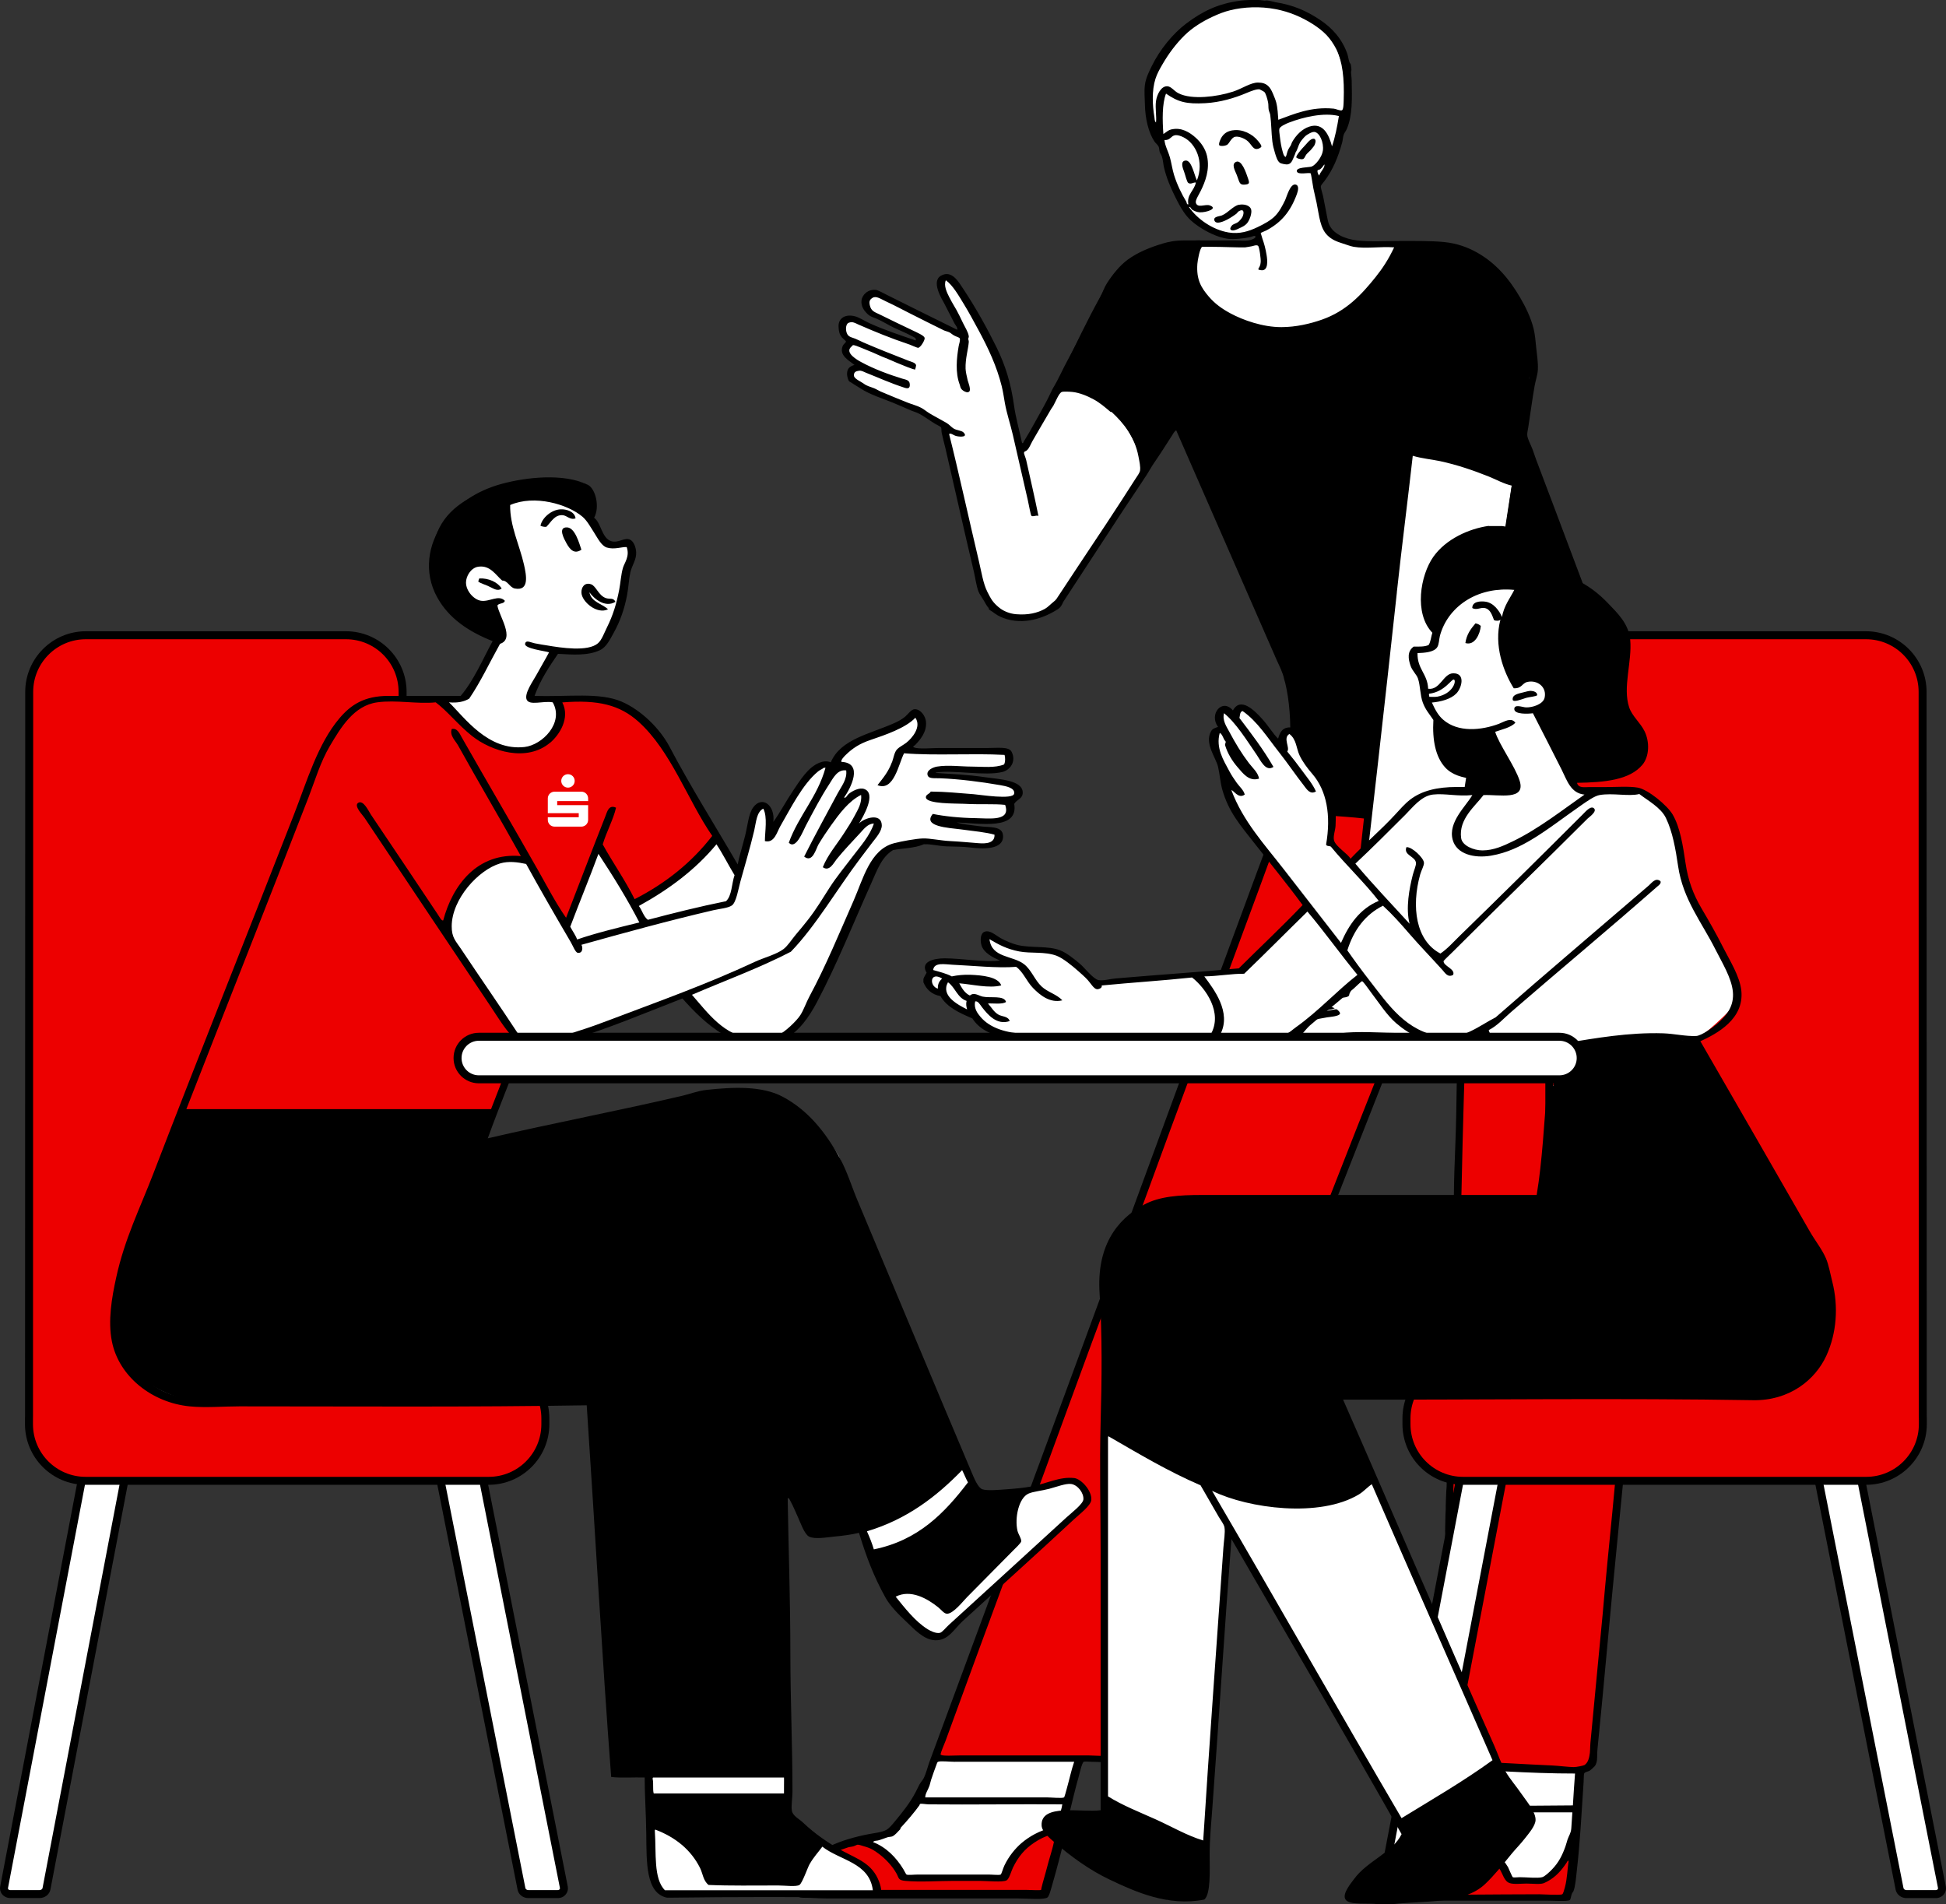 <?xml version="1.0" encoding="UTF-8"?><svg xmlns="http://www.w3.org/2000/svg" id="Ebene_1" data-name="Ebene 1" viewBox="0 0 553 541.14"><rect x="0" y="0" width="553" height="541.14" fill="#333333" stroke="none"/><defs><style> .cls-1 { fill: #fff; } .cls-2 { fill: #ed0000; } </style></defs><polygon class="cls-1" points="362.54 .87 369.44 3.17 378.64 10.07 380.94 16.97 383.24 21.57 374.04 19.27 355.65 3.17 362.54 .87"/><g><path class="cls-1" d="M2.92,538.23c-.58,0-1.1-.23-1.43-.63-.3-.36-.42-.82-.33-1.28l27.5-144.1c.17-.85,1.02-1.49,1.97-1.49h8.31c.57,0,1.1.23,1.43.63.3.36.42.83.33,1.28l-27.5,144.1c-.16.85-1.01,1.48-1.97,1.48H2.92Z"/><path d="M38.94,389.6h-8.31c-1.52,0-2.82,1.02-3.09,2.41L.05,536.1c-.15.8.06,1.6.58,2.22.55.66,1.39,1.04,2.3,1.04h8.31c1.53,0,2.83-1.02,3.09-2.42l27.5-144.08c.15-.8-.06-1.61-.57-2.22-.55-.66-1.39-1.04-2.3-1.04M38.94,391.87c.42,0,.71.25.65.57l-27.5,144.09c-.06.32-.44.57-.86.57H2.92c-.42,0-.71-.25-.65-.57l27.5-144.09c.06-.32.45-.57.86-.57h8.31Z"/><path class="cls-1" d="M150.17,538.23c-.97,0-1.82-.64-1.97-1.49l-28.1-141.82c-.09-.47.03-.94.33-1.29.33-.4.85-.63,1.43-.63h8.31c.98,0,1.83.64,1.98,1.51l28.1,141.8c.09.46-.03.93-.32,1.29-.33.4-.86.63-1.44.63h-8.31Z"/><path d="M130.16,391.87h-8.31c-.91,0-1.75.38-2.3,1.04-.51.61-.72,1.42-.58,2.21l28.11,141.86c.25,1.38,1.55,2.4,3.08,2.4h8.31c.92,0,1.76-.38,2.31-1.05.51-.62.72-1.42.57-2.22l-28.11-141.84c-.24-1.37-1.54-2.39-3.08-2.39M130.16,394.13c.42,0,.81.25.86.57l28.1,141.83c.06.32-.23.57-.65.57h-8.31c-.42,0-.8-.25-.86-.57l-28.11-141.83c-.06-.32.23-.57.65-.57h8.31Z"/><path class="cls-2" d="M24.33,420.8c-8.87,0-16.09-7.22-16.09-16.09v-1.65c0-.24,0-.49.02-.72l.05-205.73c0-8.87,7.22-16.1,16.1-16.1h73.91c8.88,0,16.09,7.22,16.09,16.1l-.04,190.35h24.52c8.87,0,16.09,7.22,16.09,16.1v1.65c0,8.88-7.22,16.09-16.09,16.09H24.33Z"/><path d="M98.31,179.38H24.4c-9.5,0-17.23,7.73-17.23,17.22l-.05,205.78c0,.15-.02.41-.02.67v1.65c0,9.5,7.73,17.23,17.23,17.23h114.55c9.5,0,17.23-7.73,17.23-17.23v-1.65c0-9.5-7.73-17.23-17.23-17.23h-23.38l.04-189.22c0-9.5-7.73-17.22-17.23-17.22M98.31,181.65c8.26,0,14.96,6.69,14.96,14.96l-.04,191.48h25.65c8.27,0,14.96,6.7,14.96,14.97v1.65c0,8.27-6.7,14.96-14.96,14.96H24.33c-8.26,0-14.96-6.69-14.96-14.96v-1.65c0-.23,0-.45.01-.67l.05-205.78c0-8.26,6.7-14.96,14.96-14.96h73.91Z"/><path class="cls-1" d="M382.31,20.55s.96,4.18,0,9.53c-.96,5.35-1.47,12.6-4.84,17.53-1.09,1.59-3.47,4.08-3.47,4.08,0,0,.98,12.69,3.93,14.66,2.95,1.98,6.41,2.44,14.96,2.72,8.55.29,26.42-2.02,34.31,10.43,7.89,12.45,8.92,25.39,8.92,25.39l-3.32,19.64s24.4,64.67,29.92,79.49c5.52,14.82,12.95,40.42,11.64,60-1.31,19.57-21.31,235.75-21.31,235.75l-2.27,3.02h-2.27s-1.5,25.64-1.96,29.77c-.47,4.13.6,5.49-2.11,6.35-2.72.86-51.23.3-51.23.3,0,0-4.24-4.46,1.21-9.53,5.45-5.07,13.75-10.28,13.75-10.28l8.01-259.93-3.63-3.47-5.29,30.37s-.07,5.39-2.87,6.96c-2.8,1.57-8.61,2.11-8.61,2.11l-78.58,201.6s-.53,2.02-2.42,2.26c-1.89.25-8.77.3-8.77.3l-9.37,37.78s-67.3,1.76-68.46,1.52c-1.17-.25-5.33-7.6,4.08-11.49,9.42-3.89,19.49-5.79,21.31-7.25,1.82-1.47,5.7-6.59,6.8-8.16,1.1-1.57,5.89-14.21,5.89-14.21l98.84-268.55s5.5-26.78-.3-39.15c-5.81-12.36-30.68-69.82-30.68-69.82l-33.7,50.48s-5.32,5.62-10.43,4.99c-5.1-.63-9.43-1.47-12.27-14.38-2.85-12.93-10.1-40.48-10.1-40.48,0,0-5.32-3.67-9.37-5.59s-12.78-5.17-14.51-6.35c-1.73-1.18-3.31-3.41-1.81-3.93,1.49-.52,2.72-.75,2.72-.75,0,0-5.49-3.6-4.68-5.9.81-2.29,1.96-1.06,1.96-1.06,0,0-4.44-3.55-2.72-5.74,1.72-2.19,2.32-1.54,5.14-.15,2.82,1.39,16.02,6.35,16.02,6.35l.91-2.57-13.9-6.2s-3.18-3.78-.76-5.29c2.42-1.51,3.76.26,8.31,2.42,4.55,2.16,19.19,9.67,19.19,9.67,0,0-1.53-4.22-3.17-6.8-1.65-2.58-5.14-8.32-3.78-9.97,1.35-1.65,2.29-.8,4.08,1.81,1.79,2.62,10.44,16.49,13.6,25.85,3.16,9.35,5.44,21.76,5.44,21.76l22.97-44.59s8.23-13.02,19.1-14.04c10.87-1.03,25.18-1.22,25.18-1.22l-.76-2.72s-6.57,1.4-9.82.6c-3.25-.8-8.54-3.37-13.76-14.81-1.55-3.4-1.79-6.54-2.94-9.34-2.72-6.62-5.21-11.91-3.67-18.37,2.19-9.19,12.21-20.01,21.2-21.74,9-1.74,12.47-1.18,12.47-1.18"/><path d="M325.04,133.75l9.06-14.81s16.41,36.99,22.67,51.69c6.26,14.7,9.9,21.31,10.73,29.47,1.27,12.54-3.78,30.53-3.78,30.53l24.33.6,12.39-102.62s8.48.37,15.87,2.87c7.38,2.5,13.45,5.6,13.45,5.6l-14.21,95.96s28.95,3.2,40.65,3.17c11.71-.03,16.63-1.36,16.63-1.36,0,0-21.34-62.57-28.11-79.04-6.77-16.47-12.24-30.68-12.24-30.68,0,0,3.54-23.96,2.36-28.69-.64-2.58-2.95-10.99-12.03-21.03-6.58-7.29-25.54-6.2-25.54-6.2,0,0-11.75,29.82-38.84,24.33-27.08-5.49-17.38-25.24-17.38-25.24,0,0-18.83.06-25.84,11.64-7.01,11.57-15.11,30.08-15.11,30.08,0,0,8.55-2.39,16.32,6.64,7.77,9.04,8.61,17.08,8.61,17.08"/><path d="M350.26,37.05c2.78-.48,5.7,1.06,7.26,3.02.48.61,1.06,1.27.9,1.66-.03.09-.68.68-1.51.61-.95-.09-1.46-1.6-2.57-2.42-.83-.62-2.29-1.24-3.32-1.06-1.06.18-1.69,1.89-2.27,2.26-.64.42-2.07.46-2.27.15-.28-.45.48-2.04.76-2.42.79-1.1,1.68-1.58,3.02-1.82"/><path d="M373.53,39.47c.64.39.14,1.49,0,1.81-.09.21-.86,1.13-1.06,1.36-.27.32-.82.74-1.21,1.21-.47.57-.48,1.21-1.06,1.36-.62.16-1.73-.26-1.81-.46-.21-.46,1.39-2.24,1.67-2.57.18-.22,1.12-1.17,1.51-1.66.09-.12.57-.64,1.06-.92.36-.2.77-.22.9-.13"/><path d="M351.32,45.97c1.54-.59,2.79,3.1,3.32,4.69.48,1.42.48,1.71-1.06,1.81-1.42.1-1.37-.84-2.11-2.72-.51-1.29-1.67-3.19-.15-3.78"/><path d="M352.07,58.2c1.33-.28,3.14.09,3.48,1.36.26.98-.4,2.99-1.21,3.93-.55.63-1.26.96-2.12,1.36-.68.33-2.15,1.06-2.57.3-.13-.23.08-.58.3-.91.49-.7,1.13-.55,1.97-1.21.2-.15.99-.98,1.21-1.51.5-1.24.29-2.29-1.06-1.51-.29.16-.54.59-.75.75-.7.53-1.37.94-1.81,1.21-.31.19-3.77,2.26-4.38.75-.49-1.2,1.42-1.22,2.11-1.51,1.82-.77,3.14-2.66,4.83-3.03"/><path d="M379.27,286.53c-1.16.49-2.57.53-3.93.76-3.48.59-7.22,1.28-9.67,3.17-.12.09-.16.2-.3.3-.59.39-2.18,2.21-1.21,3.48.21-.97.29-2.1.91-2.87.54-.67,1.74-1.22,3.02-1.82,2.77-1.27,5.95-1.82,9.67-2.42.85-.13,1.78-.41,2.12-.3.03.01,1.01.72.91,1.21-.16.76-2.98.95-3.63,1.05-1.5.24-2.96.55-3.93.76-2.39.51-5.89,1.37-6.5,3.17-.4,1.19.34,2.27-1.06,2.26-.12,0-.57-.3-.91-.3-.24,1.63-3.31.63-3.47-1.36-.13-1.52.62-2.35,1.51-3.33,2.09-2.29,5.52-3.42,9.37-4.23,1.64-.35,3.26-.77,4.38-.91.41-.05.39.05.6.3.31.36,1.59.81,2.12,1.05"/><path class="cls-2" d="M473.06,237.52l-57.43-3.52c-.58,3.59-3.26,19.34-3.09,22.01l3.69,2.49-6.13,242.4,38.41,1.9c2.7,0,3.93-1.24,4.54-3.03l22.02-238.16-2-24.1Z"/><path class="cls-2" d="M362.11,294.83c-3.48-.86-3.23-1.29-3.04-2.88.8-6.79,23.08-8.97,23.29-9.53,1.84-4.8,4.91-41.11,6.4-50.82l-24.02-1.42-98.94,268.79,51.06,1.07,79.16-203.41c-10.18,1.04-25.72.22-33.91-1.8"/><path class="cls-2" d="M396.85,294.51l-.83,2.12c5.21-.53,9.05-1.55,9.71-3.15.73-1.77,1.21-3.26,1.58-4.72-1.72,4.92-4.67,7.53-10.47,5.75"/><path class="cls-2" d="M226.54,538.01l70.02.22,5.35-18.3c-7.22.69-13.05,4.35-16.23,13.67l-29.02-.27c-1.9-4.58-6.4-8.23-11.97-10.64-14.29,3.12-19.78,8.37-18.15,15.32"/><path class="cls-2" d="M406.86,521.6c-8.08,3.28-16.97,10.67-14.58,16.23-.26,1.44,19.25,1.58,52.91.77l1.99-14.37c-1.92,3.86-4.43,7.44-8.62,10.25-2.63.22-9.24.66-10.07-.89-1.96-3.69-2.04-3.67-5.14-6.71-3.27-3.95-8.95-4.9-16.49-5.28"/><path d="M445.15,529.36c-1.48,2.23-3.1,4.03-5.44,5.29-.11.06-.5.23-.61.3-1.04.67-3.32.3-5.29.3-1.56,0-3.62.28-4.84-.15-1.55-.54-1.88-2.56-2.87-4.08-.33-.5-.99-1.09-1.51-1.66-2.64-2.88-6.04-4.95-10.27-6.04-3.67-.95-8.57-.92-11.03.76-1.46.99-3.06,2.32-4.23,3.32-2.17,1.86-4.17,4.1-4.99,6.5-.16.48-1.11,3.09-.6,3.93-.03-.05.7.38,1.06.46.49.1,1.1-.01,1.66,0,14.12.29,27.35,0,41.25,0,1.12,0,5.88.33,6.5,0,.27-.14.55-1.2.76-1.97.66-2.41.73-5.4,1.06-7.55-.32-.09-.47.4-.61.6M299.03,521.2c-1.99.59-3.63,1.41-5.13,2.42-2.77,1.85-4.53,3.99-6.05,7.1-.47.96-1.07,3.24-1.82,3.62-1.16.6-5.39.15-7.55.15h-7.71c-3.92,0-9.36.38-13.45,0-2.16-.2-1.81-.76-2.57-2.12-1.22-2.17-3.07-4.09-4.83-5.44-1.49-1.14-2.51-1.77-4.38-2.27-.57-.15-1.34-.47-1.81-.46-.26,0-.72.32-1.21.46-.48.14-1.05.16-1.51.3-5.04,1.56-8.09,3.79-11.03,6.95-.74.8-2.12,1.99-2.27,3.17-.06.55-.1,1.26.3,1.66.37.38.82.27,1.81.3.86.02,1.68,0,2.12,0,20.34,0,39.56,0,59.54,0,1.4,0,4.09.2,4.38,0-.02.01.19-1.08.45-1.96.67-2.28,1.08-3.9,1.66-6.04.64-2.34,1.63-5.06,1.81-7.71.04-.61-.23-.12-.45-.15-.08-.01-.23-.02-.3,0M414.78,515c-1.13,0-4.25-.28-4.68,0-.49.32-.5,2.46-.6,3.33-.12,1.05.07,2.22-.76,2.57,8.76,0,16.38,3.92,19.8,9.67.16.28,1.16,2.77,1.36,2.87.29.15,1.35,0,1.97,0,2.04,0,4.98.35,6.35,0,.75-.19,2.04-1.4,2.87-2.27,1.85-1.92,2.87-3.96,3.77-6.49.22-.62.39-1.33.6-1.97.45-1.28.94-1.71,1.06-3.17.13-1.51.18-3.15.3-4.53h-32.04ZM263.97,512.74c-.83-.01-2.13-.25-2.42-.15-.29.1-.14.23-.3.45-1.28,1.82-3.63,4.57-5.29,6.34-.1.11-.05.34-.15.45-.64.71-1.55,1.68-2.12,1.97-.37.18-1.08.16-1.51.3-1.07.35-1.77.68-2.72.91-.4.1-1.02-.02-1.36.46,3.73,1.44,6.56,4.34,8.61,7.7.4.66.73,1.43.91,1.52.45.21,2.08,0,3.32,0h19.95c1.08,0,3.05.22,3.47,0,.25-.13.63-1.66,1.06-2.57,1.27-2.67,3.14-4.9,4.83-6.35,2.33-1.99,5.17-3.52,8.46-4.39.54-.14,1.66-.29,1.66-.3.16-.14.15-1.06.3-1.66.39-1.54,1.1-3.65,1.21-4.68-12.32-.1-25.49.13-37.93,0M427.62,503.37c-1.94-.1-3.88-.2-5.74-.3-2.05-.11-4.06-.36-5.89-.3-.66.02-1.34.33-1.96.3-.95-.04-2.28-.84-3.02-.91-.34,3.64-.61,7.35-.91,11.03,12.39.04,25.14-.02,36.87-.15.15-3.08.41-6.04.61-9.06-6.39.01-13.32-.26-19.95-.61M271.38,500.65c-1.33,0-4.24-.32-4.83,0-.15.08-.24.29-.3.45-.55,1.49-1.23,3.32-1.66,4.68-.17.54-.28,1.12-.45,1.66-.41,1.21-1.22,2.21-1.21,3.32h34.45c1.29,0,4.49.33,4.99,0,.14-.08.56-1.71.76-2.42.84-3.01,1.3-5.29,2.12-7.7h-33.85ZM443.94,236.51c-7.69-.37-16.1-.89-23.72-1.36-1.25-.07-2.83-.33-3.47-.15-.53.15-.45,1.89-.6,2.87-.68,4.23-1.35,7.8-1.96,11.63-.25,1.54-.91,4.78-.45,5.44.23.33.39.24.6.46.52.51,1.17,1.07,1.66,1.51.66.59,1.16.86,1.36,1.81.19.91.06,2.46,0,3.78-.3,6.35-.54,12.56-.61,18.74-.11,10.32-.44,20.33-.76,30.37-.56,17.74-.7,35.44-1.51,52.89-.24,5.14-.17,10.29-.3,15.26-.28,9.92-.51,20-.91,30.07-.2,5.04-.11,10.13-.3,15.26-.38,10.16-.5,20.11-.91,30.22-.2,5-.08,10.07-.3,15.26-.19,4.53-.45,9.77-.45,15.11,0,2.09-.03,4.71-.15,7.55-.14,3.21-.56,6.34,1.51,7.25.38.17.44-.03,1.06,0,.58.04,1.32-.03,2.27,0,8.87.3,16.46.83,25.09,1.21,1.72.08,4.49.43,6.04.46.82.02,2.85-.4,3.17-.6,1.09-.75,1.29-2.27,1.36-2.57.26-1.11.18-2.48.3-3.78,1.18-12.68,2.33-24.27,3.48-36.57.46-5.01.88-10.07,1.36-14.81,1.95-19.23,3.68-39.43,5.59-58.63,1.93-19.33,3.93-39.23,5.59-58.63,1.46-17.09,3.44-34.35,4.83-51.22.21-2.49.71-5.01.76-7.41.05-2.63,0-5.33,0-8.01,0-8.53-.64-16.32-1.96-23.27-8.75.83-17.91.32-27.65-.15M396.95,168.37c-3.52,32.39-7.08,63.89-10.88,96.4-.32,2.71-.63,5.95-1.05,9.67-.25,2.12-.49,5.12-1.06,6.96-.11.33-.35.62-.45.91-.2.56-.02.54-.3.75-.61.49-1.94.41-3.33.61-4.64.67-9.08,1.95-12.54,3.33-1.89.75-3.9,1.58-5.29,2.72-.65.54-1.64,1.62-1.81,2.27-.15.53.02.94.15,1.66.13.73.61,1.13,0,1.51-.52.32-1.58-.15-1.97-.46-.54-.43-.73-1.27-.75-1.81-.06-1.73,1.01-2.64,1.66-3.33,1.53-1.58,3.78-2.77,6.2-3.78,3.36-1.4,7.52-2.53,11.63-3.32.87-.17,3.9-.36,4.38-.75-.27.22.82-1.93.76-1.66.07-.3-.2-.51-.15-.76.2-1.05.36-2.09.46-3.03,1.61-14.91,3.46-29.09,4.99-43.67-3.32-.38-6.91-.61-11.03-.91-2.4-.17-5.71-.12-8.46-.15-1,0-2.32-.32-2.57-.15.06-.04-.42,1.05-.76,1.96-.29.77-.57,1.61-.75,2.12-.6,1.61-1.11,3.12-1.51,4.23-6.24,17.16-12.39,33.45-18.44,50.17-5.1,14.09-10.3,27.77-15.41,41.85-8.16,22.5-16.49,44.42-24.63,66.79-11.68,32.1-23.66,64.08-35.36,96.25-.18.51-1.23,2.89-1.36,3.63-.06.38-.14.08.15.3.51.4,3.94.15,5.74.15h35.96c1.15,0,5.38.32,6.04,0,.39-.18.85-1.73,1.36-3.02,6.73-17.14,13.39-34.06,20.1-50.77,2.16-5.37,4.12-10.64,6.19-15.86,1.69-4.26,3.35-8.49,4.99-12.69,2.5-6.41,5.05-12.87,7.55-19.19,13.72-34.58,26.62-68.05,40.04-101.7-7.81-.66-16.9.09-24.93.6-.65.05-2.56.53-2.72-.45-.06-.39.69-.85,1.21-1.06,1.69-.67,5.09-.49,6.65-.6,3.67-.27,6.28-.65,8.91-.76,3.16-.13,6.44.04,9.37.15,1.24.05,2.85.02,4.38.15,1.63.13,3.19.28,4.38-.15,1.45-.53,2.48-2.07,3.02-3.62.48-1.4.49-3.03.75-4.68,1.75-10.9,3.63-22.55,5.29-33.1,5.91-37.52,12.33-78.19,17.83-114.09-2.29-.52-4.31-1.69-6.5-2.57-4.39-1.76-9.05-3.35-13.9-4.39-2.48-.52-5.11-.73-7.71-1.51-1.37,12.27-3.09,25.57-4.53,38.83M416.89,232.88c8.7.64,17.81,1.1,26.9,1.52,9.12.42,18.49,1.17,27.35,0-.19-.78-.31-1.47-.45-2.26-.14-.76-.1-1.69-.3-2.42-.15-.53-.55-.99-.76-1.51-.68-1.69-1.05-3.49-1.66-5.14-.83-2.22-2.06-4.36-2.57-6.65-.13-.6-.02-1.22-.15-1.81-.09-.41-.45-.79-.6-1.21-.5-1.41-.91-2.78-1.36-4.08-1.87-5.45-3.7-11.08-5.74-16.32-8.28-21.22-16.2-42.88-24.18-63.92,0-.09-.02-.18-.15-.15-5.59,34.51-10.91,69.27-16.32,103.96M269.87,84.65c.66,1.32,1.43,2.54,1.96,3.48.59,1.04,1.18,2.31,1.81,3.63.6,1.25,1.48,2.56,1.66,3.77.05.34-.15.53-.15.76,0,.25.18.51.15.91-.15,2.06-1,4.67-.91,7.56.03.79.29,2.06.6,3.32.14.53.99,2.63.46,3.17-.46.46-1.24.12-1.82-.3-.78-.57-.72-1.19-.91-1.66-1.29-3.42-.87-7.51-.3-10.88.13-.76.54-1.72.3-2.27-.1-.24-.76-.38-1.51-.76-.58-.3-1.03-.74-1.36-.91-.57-.29-1.2-.38-1.66-.61-2.68-1.29-5.65-2.83-7.56-3.77-3.66-1.81-5.62-2.93-9.06-4.54-1.3-.6-2.59-1.55-3.63-.91-.82.52-.99,1.01-.76,2.11.37,1.68,1.39,1.93,2.72,2.57,3.47,1.68,5.71,2.82,9.36,4.53,1.4.66,3.33,1.52,3.48,2.12.13.51-.43,1.36-.6,1.66-.34.58-.88,1.16-1.21,1.21-.25.04-2.11-.81-2.41-.91-5.41-1.82-9.76-3.6-14.66-5.74-.71-.31-1.59-.94-2.72-.45-.91.39-.92,2.36-.3,3.32.48.76,1.42.87,2.27,1.21.74.3,1.54.75,2.27,1.06,4.55,1.96,8.23,3.38,12.69,5.14.86.34,2.16.58,2.26,1.36.02.13-.25,1.18-.3,1.21-.04.03-1.4-.41-2.26-.76-2.1-.84-3.76-1.51-5.44-2.27-.62-.28-1.2-.46-1.51-.6-2-.92-4.04-1.77-6.04-2.57-.78-.31-2.01-.85-2.42-.75.01,0-.47.47-.45.45-1.98,1.72,1.83,3.82,2.87,4.38,3.65,1.98,7.88,3.53,11.63,4.68.97.3,2.01.35,2.12,1.51.12,1.28-.51,1.39-1.51,1.06-4.15-1.35-7.32-2.83-10.88-4.23-.52-.2-1.32-.69-1.97-.6-.95.12-1.54.38-1.51,1.36.03.96,1.96,1.7,2.72,2.27,1.04.78,1.72.84,3.02,1.36.63.25,1.22.65,1.81.91,2.71,1.16,5.14,2.15,7.71,3.17,1.28.52,2.71.85,3.93,1.51.75.41,1.45,1.02,2.27,1.52,1.62.98,3.31,1.82,4.83,2.72.84.49,1.4,1.24,2.12,1.66.81.47,2.17.51,2.72,1.05,1.33,1.34-.75,1.32-1.96,1.06-.92-.2-1.54-.96-2.12-.6,2.64,10.48,5.75,24.7,8.46,36.11.75,3.15,1.2,6.34,2.42,8.76.37.74.93,1.81,1.36,2.42.61.87,1.51,1.7,2.27,2.26,1.18.88,2.88,1.53,4.53,1.66,3.48.29,6.09-.38,8.16-1.51.83-.46,1.72-1.42,2.42-1.96.88-.7.92-.93,1.51-1.81,1.77-2.66,3.62-5.51,5.29-8.01,5.58-8.36,11.08-16.61,16.47-25.08.55-.86,1.24-1.75,1.36-2.42.19-1.08-.19-2.69-.45-4.08-1.04-5.52-4.22-9.44-7.55-12.54-.11-.11-.34-.05-.46-.15-1.42-1.22-2.94-2.52-4.69-3.48-1.78-.97-4.04-1.91-6.05-2.12-.89-.09-2.58-.16-3.02,0-.84.31-1.73,2.72-2.42,3.93-.18.32-.44.63-.61.91-1.76,3.04-3.65,6.19-5.29,9.07-.57,1-.95,2.17-1.66,2.72-.44.34-.64.18-.76.6-.08.32.44,1.38.61,2.11,1.26,5.64,2.42,10.62,3.48,15.87-.81-.23-1.46.32-1.97,0-.24-.15-.72-3.1-1.06-4.54-1.53-6.58-2.87-12.56-4.23-18.44-.74-3.19-1.75-6.13-2.27-9.06-.29-1.64-.51-3.25-.91-4.84-1.39-5.6-3.82-10.81-6.65-16.02-1.34-2.47-2.67-4.96-4.08-7.25-1.47-2.39-3.11-5.35-5.14-6.8-.65,1.49.25,3.39,1.06,4.98M333.79,70.29c-3.82.84-7.23,2.18-10.28,4.08-1.49.92-2.68,1.99-3.93,3.32-1.28,1.37-2.77,3.23-3.47,4.98-.12.31-.31.61-.45.91-2.05,4.22-4.09,7.84-6.2,12.09-1.58,3.19-3.57,6.88-5.29,10.27-.34.68-1.77,3.02-1.21,3.48.08.07.82-.04,1.36,0,2.84.21,4.75,1.2,6.65,1.96,3.06,1.23,5.96,3.54,8.01,5.59,3.44,3.44,6.34,7.07,7.26,13.3.61-.2.66-.84.91-1.21,1.42-2.12,2.91-4.29,4.38-6.5.31-.46,1.65-2.38,1.66-2.72,0-.26-.61-1.13-.91-1.82-1.65-3.78-2.52-5.88-4.08-9.67-.21-.52-.7-1.36-.76-1.96-.07-.83.08-1.62.9-1.66.93-.06,2,2.59,2.42,3.47.25.52.44,1,.6,1.36,1.14,2.55,2.09,4.55,3.02,6.95.56,1.45,1.25,2.77,1.81,4.08,3.99,9.32,8.3,18.85,12.09,27.65,4.85,11.25,9.7,22.19,14.51,33.09,1.42,3.22,2.62,6.8,4.23,9.67.28.5.55.83.76,1.36,1.88,4.88,2.08,12.23,1.82,19.34-.17,4.56-.58,10.1-1.82,14.2-.26.88-.92,2.11-1.2,2.88-.23.59-.34.56,0,.75.24.14,1.65-.13,2.57-.15,6.75-.16,13.22.76,18.74,1.05,4.43-40.65,9.44-81.21,13.9-121.79.18-1.63.03-3.3.91-3.48.48-.1.89.36,1.05.6.61.88.1,1.88,0,2.72-.8,6.85-1.39,13.99-2.27,19.95,1.78-.85,3.82-.2,5.74.15,3.63.65,7.12,1.55,10.28,2.57,4.48,1.45,8.62,3.27,12.54,4.69,1.32-8.49,2.59-17.24,3.93-25.69.2-1.26.57-2.44.61-3.63.07-2.75-.46-5.55-.76-8.15-.32-2.75-.69-5.19-1.51-7.41-1.61-4.34-4.07-8.09-6.65-11.33-2.64-3.31-6.02-6.07-10.13-7.71-4.47-1.79-9.89-1.56-16.32-1.66-2.24,5.23-5.86,10.09-10.13,14.36-1.31,1.31-2.57,2.62-3.93,3.62-3.41,2.52-7.05,4.27-11.63,5.44-3.62.93-7.21,1.47-10.73,1.21-3.67-.27-6.87-.98-10.12-2.11-5.91-2.06-11.38-5.46-13.9-10.73-1.68-3.53-1.59-8.31-.15-11.94-1.31,0-3.89-.06-4.83.15M375.19,48.08c-.15.12-.72.22-.76.31-.14.4.08,1.07.45,1.51.33-1.13,1.6-2.12,1.51-3.18-.25.18-.62.92-1.21,1.36M332.43,44.61c.47,1.69.7,3.49,1.21,5.13.86,2.77,2.2,5.48,3.47,7.56.14.23.09.91.6.75-.56-2.73,1.72-3.92,2.12-6.19-.75-.07-1.39.59-2.12.15-.45-.27-.86-2.24-1.21-3.17-.42-1.13-1.06-2.83.15-3.17,1.27-.36,1.91,1.39,2.27,2.27.54,1.35.73,2.33,1.21,3.33,2.1-5.26-.28-10.48-3.78-12.24-.81-.41-1.71-.71-2.42-.6-1.19.17-1.38,1.5-3.02,1.36.14,1.66,1.05,3.16,1.51,4.84M366.43,34.78c-1.17.45-2.66,1.16-2.87,1.82-.12.37.07,1.6.15,2.27.18,1.54.41,2.91.75,4.08.18.63.33,1.45.91,1.66.32-.65.34-1.31.7-2.09.14-.31.44-.71.66-1.08.18-.29.29-.76.45-1.06,1.13-1.99,2.81-3.7,4.84-4.38,4.02-1.35,5.66,2.4,6.5,5.59.89-2.63,1.47-5.57,1.96-8.61-4.31-1.11-10.28.36-14.05,1.81M333.03,36.75c2.67-.59,5.02.8,6.8,2.42,1.41,1.28,2.71,3.09,3.17,5.14.86,3.86-.51,7.36-1.81,9.97-.59,1.18-1.55,2.63-1.36,3.33.44,1.64,2.67.32,3.92.75,2.56.89-.97,2.07-2.87,1.97-.86-.05-1.74-.5-2.11-.76-.34-.24-.39-.84-.91-.76,2.31,3.4,6.74,6.52,11.33,7.26,3.08.49,5.67-.33,8.16-1.52,1.82-.86,3.77-1.92,4.99-3.17,1.22-1.25,2.11-2.95,2.87-4.53.42-.88,1.44-4.83,3.02-4.39,1.02.29.64,1.8.3,2.72-1.84,4.98-4.39,7.99-8.61,10.27-.16.08-1.64.7-1.66.76-.01.03.31,1.11.45,1.51.57,1.64.89,2.8,1.21,4.69.29,1.69.52,4.61-1.52,4.38-1.19-.14-.83-.29-.45-1.06.21-.44.26-.79.3-1.21.1-.86-.38-4.44-.76-4.69-.51-.33-1.39.1-1.82.16-.67.09-1.4.28-1.81.3-1.78.07-6.7-.16-9.37-.15-.81,0-2.8-.04-2.87,0-.68.41-1.29,3.89-1.36,4.84-.34,4.53,1.15,6.82,3.17,9.21,1.79,2.12,3.85,3.57,6.2,4.84,3.61,1.95,9.22,3.94,14.51,3.93,4.18-.01,8.17-.96,11.49-2.12,6.94-2.43,11.25-7.08,15.26-12.08,2.02-2.53,3.68-5.05,5.29-8.47-4.16-.28-7.93.44-11.48-.15-.92-.16-2.05-.61-3.02-.91-1.94-.6-3.21-1.15-4.38-2.27-2.18-2.07-2.38-5.49-3.17-9.37-.22-1.07-.59-2.52-.91-4.08-.11-.53-.64-4.13-.76-4.23-.42-.38-3.69.55-3.93-.6-.26-1.23,3.46-1.06,4.23-1.36,1.13-.44,2.94-2.74,3.17-4.54.29-2.24-.89-5.12-2.42-5.29-.72-.08-2.08.78-2.42,1.06-.45.37-1.33,1.39-1.66,1.96-.5.88-.75,2.11-1.21,2.72-.12.16-.04.21-.15.45-.68,1.48-.9,2.8-2.11,3.02-.51.1-1.87-.17-2.27-.45-.64-.44-1.01-1.57-1.36-2.72-.33-1.06-.62-2.21-.76-3.32-.3-2.47-.28-5.26-.6-7.56-.06-.44-.35-.94-.45-1.51-.11-.62-.03-1.33-.15-1.97-.22-1.13-.65-2.59-1.06-3.02-.16-.17-1.38-.76-1.36-.76-.81-.13-2.36.46-3.78,1.06-3.36,1.42-7.44,2.64-11.63,2.87-5.4.3-7.77-.33-11.19-2.72-1.14,2.92-1.03,7.63-.75,11.49,1.21-.79,1.4-1.14,2.42-1.36M378.97,30.86c.69.07,2.02.75,2.42.45.41-.3.42-1.93.45-2.87.21-6.11-.32-10.93-2.12-14.51-.73-1.44-1.76-2.92-2.72-3.93-2.08-2.19-5.46-4.31-8.92-5.74-1.67-.69-3.56-1.27-5.59-1.66-4.41-.85-9.04-.63-12.84.3-1.73.42-3.36,1.06-4.98,1.81-2.95,1.37-5.82,3.11-8.16,5.44-2.4,2.39-4.46,5.16-6.19,8.16-.76,1.31-1.51,2.63-1.97,4.08-1.06,3.32-.87,7.54-.3,10.89.09.49,0,1.16.45,1.51.21-1.63-.27-4.05,0-6.05.26-1.84,1.41-4.27,3.17-4.23,1.16.03,1.94,1.33,3.17,1.97,1.98,1.02,4.75,1.23,7.56,1.06,2.65-.16,5.54-.71,8.01-1.51,2.64-.87,4.98-2.58,7.1-2.57,2.53,0,3.45,1.3,4.23,3.17.32.77.71,1.68.91,2.42.45,1.7.49,3.58.61,4.99,4.29-1.57,9.29-3.8,15.72-3.17M383.96,20.28c-.11.23.12,1.5.15,2.57.12,5.11.24,9.96-1.36,13.75-.28.67-.71,1.11-.9,1.66-.24.71-.25,1.53-.45,2.26-1.12,4.07-2.6,7.71-4.99,10.88-.49.65-1,1.17-1.06,1.51-.08.46.36,1.63.61,2.72.42,1.91.67,3.61,1.06,5.44.21,1.01.35,1.95.61,2.57,1.12,2.73,4.4,4.26,8.01,4.68,3.68.42,8.15.15,12.39.15s8.61-.04,12.24.3c3.84.37,6.96,1.57,9.52,3.02,5.27,2.98,9.06,7.39,12.24,12.85,1.44,2.47,2.99,5.57,3.78,8.77.41,1.64.56,3.64.76,5.59.2,1.93.55,4.02.45,6.04-.07,1.47-.63,2.99-.91,4.53-.66,3.71-1.2,7.89-1.81,11.79-.11.71-.34,1.62-.3,2.26.07,1.14.94,2.58,1.51,4.08.38,1,.63,1.91,1.06,3.02,7.18,18.88,14.29,38.08,21.46,56.82,1.03,2.68,1.73,5.51,2.87,8.16.29.68.65,1.29.91,1.97.7,1.84,1.37,3.97,2.11,6.04,1.9,5.31,3.83,10.76,5.59,16.32.89,2.79,1.85,5.51,2.72,8.31.89,2.85,1.27,5.99,1.82,9.07.97,5.49,1.5,10.89,1.81,17.37.04.81.28,1.61.3,2.42.15,5.2-.29,10.47-.76,15.71-1.33,14.9-2.97,30.45-4.38,45.49-3.82,40.69-7.56,80.82-11.63,121.64-1.85,18.43-3.53,38.21-5.44,57.12-.14,1.39.03,2.81-.3,3.78-.15.44-.21.62-.53,1.01-.15.18-1.11,1.07-1.44,1.26-.41.22-1.28.29-1.51.76-.11.22-.09,1.49-.15,2.42-.6,8.9-.98,16.93-1.97,25.54-.16,1.38-.34,3.94-.9,5.44-.1.25-.33.41-.46.75-.29.77-.34,1.63-.6,1.82-.6.42-4.64.15-6.65.15h-40.8c-2.18,0-5.25.27-6.35-.3-.05-.02-.34-.5-.6-.75-.32-.31-.76-.61-.76-.61-.46-1.04-.17-2.82.15-4.08.91-3.52,3.46-6.01,5.59-7.86,1.16-1.01,2.4-2.01,3.78-3.02.43-.32.78-.75,1.21-1.06.7-.51,1.81-.99,2.87-1.66.67-.42,2.62-1.47,2.72-1.66.09-.16.08-1.18.15-1.97.41-4.27.81-9.38,1.06-13.6.14-2.39.56-5.12.61-7.86.12-8.11.48-16.34.6-24.48.17-10.96.69-21.51.91-32.49.11-5.49.22-10.93.46-16.32.47-10.84.34-21.66.75-32.64.21-5.45.3-10.94.45-16.32.15-5.52.45-10.94.45-16.32s.42-10.91.45-16.32c.03-5.42.24-10.77.45-16.17.42-10.6.3-21.32.76-32.64.35-8.86.37-18.87.75-28.56.06-1.52.4-3.21.15-3.93-.16-.46-.61-.68-1.06-1.05-.34-.29-.66-.66-1.21-.91-1.46,9.62-3.19,20.61-4.68,30.83-.51,3.45-1.15,5.32-3.63,7.1-1.22.88-3.3,1.88-4.69,1.06-.21-.12-.38.11-.45-.15-.14-.53.46-.54-.6-.6-.2-.01-.55-.11-.91,0-.74.23-.51.46-.91,1.36-1.5,3.43-3.2,7.82-4.53,11.18-5.08,12.87-10.18,25.9-15.11,38.38-10.3,26.08-19.92,51-30.22,76.76-3.42,8.55-6.55,17.15-9.97,25.69-5.81,14.51-11.85,29.66-17.68,44.72-.35.91-.77,2.15-1.21,3.33-.49,1.31-1.02,2.52-1.51,2.87-.33.23-1.23.52-1.81.6-1.5.22-3.03,0-4.84,0-.84,0-1.96-.16-2.27,0-.52.28-1.17,3.32-1.51,4.53-.98,3.46-1.6,6.22-2.42,9.52-.41,1.66-1.04,3.19-1.21,4.68-.08.74.05,1.34,0,1.82-.09.8-.4,1.62-.6,2.42-.97,3.75-1.83,7.22-3.02,11.33-.35,1.22-1.01,3.86-1.51,4.23-1.06.79-5.62.3-8.76.3-18.65,0-35.55,0-54.1,0-1.27,0-2.97-.08-4.38-.15-2.71-.13-3.68.34-4.68-1.52-.93-1.71-.56-3.93.6-5.44.16-.2.41-.36.6-.6,2.37-2.88,5.19-5.4,8.76-7.1,3.33-1.59,7.12-2.68,11.18-3.47,1.72-.34,3.64-.47,4.98-1.21.86-.48,1.7-1.55,2.42-2.42,2.04-2.45,4.29-5.23,5.89-8.31.35-.68.69-1.43,1.06-2.12.34-.64.88-1.17,1.21-1.81.7-1.36,1.09-3.11,1.66-4.68,6.12-16.69,12.43-33.57,18.58-50.32,3.42-9.31,6.79-18.31,10.13-27.65.84-2.34,1.7-4.6,2.57-6.95,18.25-49.5,36.45-99.4,54.85-149.14,4.26-11.52,8.77-23.77,13.15-35.51.12-.32.39-.78.45-1.06.09-.4-.03-.67,0-1.06.06-.97.59-2.07.9-3.17,1.14-4,1.58-9.29,1.82-14.2.3-6.35-.15-12.54-1.36-17.53-.08-.35-.23-.71-.3-1.05-.38-1.92-1.36-3.73-2.12-5.44-9.45-21.62-19.12-43.7-28.56-65.28-.57.32-.86.98-1.21,1.51-1.6,2.48-3.37,5.3-5.14,7.85-.72,1.04-1.28,2.12-1.96,3.18-2.72,4.2-5.54,8.28-8.31,12.54-5.04,7.73-10.25,15.69-15.41,23.57-.17.26-.28.62-.45.91-.29.49-.56.88-1.06,1.21-3.83,2.49-9.7,4.73-15.56,2.57-1.2-.44-2.18-1.05-3.17-1.82-.27-.2-.73-.42-.91-.6-.1-.1-.05-.35-.15-.46-.47-.5-.88-1.27-1.36-2.11-.52-.91-1.22-1.77-1.51-2.57-.64-1.76-.88-3.89-1.36-5.89-2.72-11.42-5.3-23.1-8.01-34.75-.32-1.37-.77-2.97-1.06-4.38-.11-.54-.07-1.36-.15-1.52-.18-.34-.84-.57-1.66-1.05-1.6-.94-3.12-2.17-4.84-3.02-.64-.32-1.31-.48-1.96-.76-1.34-.58-3.54-1.55-5.29-2.27-2.72-1.12-6.55-2.29-9.22-4.08-.87-.58-1.53-.89-2.42-1.52-.19-.13-.71-.4-.76-.45-.38-.49-.59-1.55-.6-1.96-.05-1.64.7-2.29,2.11-2.72-1.54-1.24-4.52-2.71-3.32-5.44.19-.43.92-.96.91-1.21-.01-.14-1.01-.95-1.21-1.21-.62-.8-.86-1.58-.91-3.03-.08-2.58,2.17-3.65,4.84-2.87,1.18.35,2.57,1.28,4.08,1.97,3.89,1.77,8.91,3.47,13,4.84.27-.73-.67-.99-1.05-1.21-1.6-.9-3.36-1.57-5.14-2.42-1.61-.76-3.26-1.85-4.98-2.57-1.23-.5-1.8-.58-2.72-1.51-.76-.77-1.68-1.99-1.51-3.62.17-1.61,1.82-3.28,4.08-3.03.63.07,2.22.96,3.02,1.36,6.28,3.15,13.94,6.93,20.09,9.97.15-.7-.46-1.23-.76-1.81-.91-1.82-1.84-3.63-2.87-5.59-.7-1.32-3.91-6.4-.9-8.01,3.1-1.67,5.04,1.97,6.35,3.93,3.42,5.14,6.69,11.02,9.37,16.47,2.57,5.24,4.11,10.33,4.98,16.62.46,3.34,1.59,7.28,2.27,10.58.38.12.47-.39.6-.61.84-1.32,1.87-3.15,2.72-4.68,1.03-1.84,2.01-3.62,3.02-5.44.76-1.37,1.38-2.67,2.12-4.23.21-.45.49-.91.76-1.36,1.06-1.82,1.9-3.73,2.87-5.59,3.34-6.4,6.93-12.9,10.12-19.5.69-1.41,1.15-2.83,1.96-4.08,1.5-2.32,3.59-4.98,5.89-6.65,2.76-2,6.15-3.43,9.83-4.53,1.86-.56,3.58-.91,6.35-.91h14.35c1.6,0,3.35.31,4.83-.3.26-.11.98-.4.91-.76-.1-.53-.82-.02-1.66.15-1.54.33-4.52.68-6.2.45-2.94-.4-6.16-2.04-8.46-3.63-1.63-1.12-2.75-2.12-3.93-3.78-1.04-1.45-1.87-3.12-2.72-4.83-1.14-2.3-2.31-5.02-3.02-8.01-.24-1-.26-2.1-.61-3.17-.11-.37-.46-.81-.6-1.21-.17-.5-.12-1.1-.3-1.51-.28-.63-.87-1-1.21-1.51-1.66-2.5-2.65-6.44-2.72-10.73-.02-1.61-.22-3.45,0-5.29.24-1.97,1.17-3.81,1.97-5.44,2.3-4.69,6-9.22,9.82-12.09,4.42-3.32,8.87-5.65,15.56-6.5,1.09-.14,3.48-.23,5.29-.15.6.03,1.45.24,1.66.15.43-.19,2.72.45,2.72.45,5.3.84,8.93,2.51,12.69,4.99,3.57,2.35,6.4,5.54,7.86,9.82.23.67.43,2.56.9,2.72,0,0,.38,1.66.15,2.11"/><path class="cls-1" d="M394.52,538.23c-.57,0-1.1-.23-1.43-.63-.3-.36-.42-.82-.33-1.28l27.5-144.1c.15-.84,1-1.49,1.97-1.49h8.3c.57,0,1.1.23,1.43.63.3.36.42.83.33,1.28l-27.5,144.1c-.16.85-1.01,1.48-1.97,1.48h-8.31Z"/><path d="M430.54,389.6h-8.31c-1.54,0-2.84,1.03-3.09,2.44l-27.5,144.06c-.15.8.06,1.61.58,2.22.55.66,1.39,1.04,2.3,1.04h8.31c1.53,0,2.83-1.02,3.09-2.42l27.5-144.08c.15-.8-.06-1.61-.57-2.22-.55-.66-1.39-1.04-2.31-1.04M430.54,391.87c.42,0,.71.25.65.57l-27.5,144.09c-.06.32-.45.57-.86.57h-8.31c-.42,0-.71-.25-.65-.57l27.5-144.09c.05-.32.44-.57.86-.57h8.31Z"/><path class="cls-1" d="M541.77,538.23c-.96,0-1.81-.64-1.98-1.49l-28.1-141.82c-.09-.47.04-.94.33-1.29.34-.4.86-.63,1.43-.63h8.31c.96,0,1.81.64,1.97,1.49l28.1,141.82c.09.47-.03.93-.33,1.29-.33.4-.85.63-1.43.63h-8.3Z"/><path d="M521.77,391.87h-8.31c-.91,0-1.75.38-2.3,1.04-.52.61-.72,1.42-.58,2.21l28.11,141.86c.27,1.39,1.57,2.4,3.09,2.4h8.3c.91,0,1.75-.38,2.3-1.04.51-.61.72-1.42.58-2.21l-28.1-141.86c-.27-1.39-1.56-2.4-3.08-2.4M521.77,394.13c.42,0,.8.25.86.57l28.1,141.83c.06.32-.23.57-.65.57h-8.3c-.42,0-.8-.25-.86-.57l-28.1-141.83c-.06-.32.23-.57.65-.57h8.31Z"/><path class="cls-2" d="M415.78,420.8c-8.87,0-16.09-7.22-16.09-16.09v-1.65c0-8.88,7.22-16.1,16.09-16.1h24.52l-.04-190.35c0-8.87,7.22-16.1,16.09-16.1h73.91c8.88,0,16.1,7.22,16.1,16.1l.05,205.78c.01.18.02.43.02.67v1.65c0,8.88-7.22,16.09-16.09,16.09h-114.55Z"/><path d="M530.26,179.38h-73.91c-9.5,0-17.23,7.73-17.23,17.22l.04,189.22h-23.39c-9.5,0-17.23,7.73-17.23,17.23v1.65c0,9.5,7.73,17.23,17.23,17.23h114.55c9.5,0,17.23-7.73,17.23-17.23v-1.65c0-.26,0-.52-.02-.78l-.05-205.67c0-9.5-7.73-17.22-17.23-17.22M530.26,181.65c8.27,0,14.96,6.69,14.96,14.96l.05,205.78c.01.22.02.44.02.67v1.65c0,8.27-6.7,14.96-14.96,14.96h-114.55c-8.26,0-14.96-6.69-14.96-14.96v-1.65c0-8.26,6.7-14.97,14.96-14.97h25.65l-.04-191.48c0-8.26,6.7-14.96,14.96-14.96h73.91Z"/><path class="cls-1" d="M184.57,504.63s.61,11.91.88,18.34c.28,6.42-.15,13.66,3.31,14.85,3.45,1.18,61.06-.31,61.06-.31,0,0-.82-5.47-3.77-7.12-1.47-.82-8.1-3.41-12.99-7.12-4.95-3.76-8.59-8.17-8.59-8.17l-.95-92.45,7.09,12.73s4.88-.09,8.01-.15c3.13-.06,6.65-.91,6.65-.91,0,0,3.73,12.62,8.13,18.79,4.4,6.17,11.98,12.7,14.04,12.12,2.06-.57,42.22-39.1,42.22-39.1,0,0-2.27-6.02-5.89-5.75-3.61.25-15.15,4.46-18.59,4.24-3.44-.21-6.15-.48-7.55-1.82-1.4-1.33-39.32-94.41-39.32-94.41,0,0-11.59-18.95-24.46-18.63-12.87.31-18.89,2.42-18.89,2.42l-57.45,12.27,7.03-19s-13.42,2.81-13-6.2c.18-3.87,3.74-4.24,4.65-4.36.9-.12,10.73,0,10.73,0,0,0,3.63,2.78,10.88.76,7.24-2.02,37.8-12.73,37.8-12.73,0,0,9.73,11.64,15.4,12.73,5.67,1.08,12.18,3.01,18.45-8.79,6.26-11.8,20.91-43.49,20.91-43.49,0,0,2.79-3.32,4.09-3.33,1.3-.01,7.41-.91,7.41-.91,0,0,17.38,2.04,19.49,1.21,2.11-.82,3.4-3.19,2.27-3.64-1.13-.45-17.07-3.79-17.07-3.79l16.32.61s4.55-1.49,4.69-2.88c.14-1.39-.6-2.73-.6-2.73,0,0,3.75-1.37,2.57-3.03-1.17-1.66-8.62-3.78-15.86-3.94-7.24-.17-8.22.42-8.46-.61-.24-1.03.42-2.4,3.17-2.12,2.76.28,16.98,1.28,17.84-.61.85-1.89,1.38-4.16-.75-4.24-2.13-.08-27.96-.15-27.96-.15,0,0,4.51-3.76,4.69-5.76.18-1.99-.5-6.28-2.11-4.54-1.61,1.73-4.59,3.93-7.41,4.54-2.82.61-10.57,3.32-12.55,5.31-1.98,1.98-2.57,4.7-2.57,4.7,0,0-2.93-1.85-5.59.3-2.67,2.15-12.57,19.7-12.57,19.7,0,0-.48-9.04-2.41-8.79-1.93.25-2.89,4.26-3.64,6.82-.74,2.56-3.04,11.82-3.04,11.82l-20.51-34.25s-8.24-13.65-16.6-14.1c-8.36-.43-21.76-.76-21.76-.76,0,0,1.99-5.91,3.64-8.34,1.65-2.42,3.03-5.3,3.03-5.3,0,0,10.35,1.87,12.7-1.21,2.35-3.08,4.76-7.57,5.76-10.46.99-2.89,1.37-10,1.37-10,0,0,2.82-8.86,1.07-8.94-1.75-.08-4.23,1.48-6.65-.61-2.41-2.08-4.08-6.06-4.08-6.06,0,0,2.95-7.55-2.25-9.85-5.2-2.3-25.06-1.83-34.47,5.91-9.4,7.75-10.65,16.98-7.89,22.88,5.16,11,17.36,15.61,17.36,15.61,0,0-3.52,8.29-5.31,11.37-1.78,3.08-2.18,4.92-4.99,5.3-2.81.39-21.76-.75-24.63.31-2.88,1.05-7.79-1.61-18.47,24.54-10.68,26.16-50.95,131.39-50.95,131.39,0,0-9.56,21.94-1.1,33.49,8.45,11.55,19.77,9.77,26.59,10,6.82.23,105.63.45,105.63.45l6.66,105.02,10.12.91Z"/><path d="M140.58,171.69s1.67,4.83,1.95,5.91c.28,1.08.74,4.25-.76,3.94-1.5-.31-21.59-6.96-18.71-25.91,2.6-17.02,24.35-18.26,29.19-19.09,4.84-.84,14.03-.13,15.11,2.57,1.08,2.71.89,7.88.89,7.88,0,0-7.92-5.72-12.68-5.76-4.77-.04-10.88-.1-11.04,1.52-.16,1.62.48,7.74,2.1,12.58,1.62,4.84,3.42,10.4,1.5,10.76-1.92.37-2.65-1.07-4.23-1.97-1.58-.89-7.88-7.85-11.94-1.05-1.89,3.15.17,6.54,2.56,7.88,2.74,1.54,6.05.76,6.05.76"/><path d="M140.69,316.26H51.83s-13.13,31.09-15.01,38.19c-1.88,7.09-7.35,25.84.1,34.09,7.46,8.25,17.97,9.55,17.97,9.55l113.35.45,6.81,105.63,49.26-.6-.65-81.99,7.99,13.79s11.61.58,25.55-6.97c13.94-7.55,16.64-13.34,16.64-13.34,0,0-36.62-88.05-39.47-91.83-2.85-3.78-11.62-15.66-27.18-13.64-15.57,2.02-70.44,15.31-70.44,15.31l3.94-8.64Z"/><path d="M184.71,510.54l.29,7.27s8.12,2.65,11.02,6.82c2.91,4.17,6.19,10,6.19,10l24.78.15s.34-3.03,2.12-5.3c1.79-2.27,4.39-5.61,4.39-5.61l-9.51-8.94-.6-3.94-38.69-.45Z"/><path d="M247.52,441.89l5.12,10.61s5.55-2.17,9.79.55c4.24,2.73,6.82,4.6,6.82,4.6l20.43-19.7s-1.89-1.93-1.5-5.76c.39-3.83,2.28-8.33,2.28-8.33,0,0-10.69.55-11.94-.31-1.25-.86-1.81-1.82-1.81-1.82,0,0-10.85,11.94-15.13,15-4.29,3.06-14.06,5.15-14.06,5.15"/><path d="M163.56,147.3c-1.61.58-2.39-.86-3.78-.91-2.25-.07-3.16,1.97-4.53,3.32-.71.05-1.19-.11-1.66-.3.4-2.17,3.04-4.57,5.74-4.68,1.62-.07,3.97.61,4.23,2.57"/><path d="M165.22,156.21c-2.01,1.35-3.23,0-4.23-1.81-.63-1.14-2.6-4.64.15-4.53,2.24.08,3.42,4.38,4.08,6.35"/><path d="M142.56,167.24c-1.27.93-2.39-.08-3.93-.75-1.04-.46-1.99-.7-2.72-1.21.05-.35.18-.62.3-.91,2.6-.12,5.21,1.03,6.35,2.87"/><path d="M174.89,171.02c-2.95,1.8-6.11-.91-7.4-2.72.54,2.84,3.56,3.19,5.29,4.84-3.11,1.55-7.43-2.15-7.55-4.69-.08-1.58.91-3.03,2.72-2.42,1.46.49,2.1,3.19,4.23,3.93,1.15.4,2.1-.22,2.72,1.06"/><path class="cls-2" d="M126.14,198.94c-3.24-.54-7.75-.22-10.49-.4-13.5-.9-19.79,2.61-25.83,19.62l-38,98.1,88.42-.02,7.88-20.71-3.08-2.47-18.43-29.54c3.14-15.04,11.12-19.68,23.17-19.51l11.14,19.02,9.11-23.12,9.76,16.93c8.39-3.3,16.4-10.33,24.25-18.95l-15.55-26.65c-6.35-9.73-14.53-14.35-30.44-12.61,4.08,6.96-3.61,16.72-14.23,14.17-5.17-1.24-13.87-6.78-17.71-13.87"/><path d="M230.05,529.75c-.52.91-2.07,5.4-2.87,5.89-.94.58-4.06.15-6.04.15-6.84,0-13.72.12-19.79-.15-1.54-1.23-1.62-3.23-2.42-4.84-2.6-5.19-7.02-8.73-12.69-10.88-.18.03-.16.24-.15.46.43,6.11-.43,13.53,2.87,16.77h59.08c-.99-7.93-9.38-8.45-14.35-12.39-1.23,1.69-2.41,2.86-3.63,4.98M185.92,517.96c8.43,2.51,13.96,7.9,16.62,16.17,7.5-.21,15.26-.15,22.97-.15,1.16-2.16,2.15-4.8,3.63-6.95.25-.36,2.93-3.07,2.87-3.48-.02-.16-1.84-1.37-2.42-1.81-1.02-.78-1.71-1.32-2.42-1.96-2.59-2.39-5.05-3.4-4.38-8.32h-36.87c-.26,1.83.17,4.27,0,6.5M185.47,505.57c.3,1.17-.04,2.96.3,4.08h37.02c-.03-1.46.05-3.55,0-4.53h-37.17c-.18.03-.16.24-.15.45M249.24,442.11c1.12,3.57,2.84,6.52,4.23,9.82,6.53-2.37,12.53,1.17,15.86,4.39,4.78-4.28,9.24-9.09,13.9-13.75,1.06-1.05,4.41-3.42,4.53-4.84.04-.5-.58-1.39-.76-2.11-.82-3.35-.12-6.84.91-9.22.19-.43.68-.85.45-1.36-4.13,0-10.49,1.57-12.24-1.21-6.71,8.36-14.48,15.65-26.9,18.29M263.59,462.96c.8.49,2.35,1.28,3.48,1.05.68-.14,1.64-1.42,2.57-2.27,11.59-10.56,21.85-19.95,33.4-30.52,1.41-1.29,4.72-3.81,4.83-5.14.15-1.74-1.54-4.1-3.48-4.38-1.48-.21-4.2.83-6.19,1.36-2.15.57-4.57.78-5.89,1.36-2.84,1.23-4.01,6.98-3.17,10.58.25,1.04,1.17,2.23,1.06,3.02-.07.46-1.68,1.98-2.42,2.72-4.75,4.75-8.32,8.47-13,13.15-1.02,1.01-3.96,4.82-5.74,4.68-.81-.07-1.54-1.11-2.42-1.82-3.01-2.43-7.81-5.24-12.09-3.02,2.5,3.1,5.59,7.09,9.06,9.22M273.41,417.77c-7.3,7.51-15.65,13.97-27.05,17.38.74,1.62,1.42,3.32,1.96,5.13,12.68-2.57,20.14-10.38,26.75-19.04-.61-1.1-1.08-2.35-1.66-3.48M221.43,397.23c0-11.31-.05-23.99-5.44-30.22-1.56-1.81-3.96-3.76-5.89-4.84-1.78-.99-6.72-2.63-9.07-1.81-34.65,12.14-70.62,24.7-105.32,37.17,23.88.1,48.16-.2,71.77.15,2.72,1.18,2.16,4.4,2.42,8.31,2.18,32.34,3.48,66.01,5.74,97.16,15.93.12,31.42-.21,47.3-.15-.15-34.02-1.54-71.27-1.51-105.77M268.58,418.68c1.07-1.05,3.4-2.88,3.48-4.08.04-.64-.99-2.34-1.51-3.63-9.76-23.8-19.3-46.62-29.16-69.96-2.08-4.91-4-9.81-6.8-14.05-5.57-8.44-11.99-16.45-25.69-16.02-8.29.26-15.21,2.36-22.36,3.93-30.69,6.74-61.62,13.57-92.33,20.4-2.43.54-4.87,1.47-7.1,1.66-.63.05-1.29-.2-1.97-.15-1.32.09-3.17,1.52-4.53.15,1.57-1.73,4.21-1.64,6.35-2.11,16.17-3.57,32.93-7.31,49.11-10.73.82-2.35,1.89-4.45,2.57-6.95-28.78.08-57.9-.18-86.43.15-5.06,14.59-12.21,27.64-15.87,43.67-1.91,8.37-3.33,18.21.45,25.08,3.29,5.97,8.93,10.82,18.28,11.49,7.77.55,17.07,0,25.09,0,2.79,0,5.82.36,8.46,0,2.26-.32,5.23-1.64,7.86-2.58,2.65-.94,5.3-1.9,7.71-2.72,35.19-11.96,70.06-24.9,105.02-36.72,1.05-.36,2.77-1.25,3.63.15-1.37,1.9-4.89,1.65-6.65,3.17,11.86,3,16.95,11.3,17.38,25.54.17,5.48,0,11.72,0,17.98,0,2.84.15,6,.15,9.07s-.41,6.5.15,9.07c.22,1.02,1.29,2.4,1.97,3.63,2.06,3.72,4.01,7.58,6.19,10.58,16.62,0,27.73-7.36,36.57-16.02M162.05,263.34c.63,1.24,1.45,2.28,1.96,3.63,5.12-1.78,11.72-3.39,17.68-4.84-3.54-6.84-7.51-13.24-11.63-19.49-2.58,6.99-5.39,13.75-8.01,20.7M206.32,256.09c1.69-1.58,1.58-4.97,2.42-7.4-1.76-2.88-3.29-5.98-5.14-8.77-5.97,7.23-13.55,12.85-22.06,17.53.95,1.21,1.32,3.01,2.57,3.93,7.26-1.91,14.59-3.75,22.21-5.29M234.13,218.16c-.49.41-1.18.65-1.66,1.06-4.42,3.65-7.81,10.52-10.73,15.56-.94,1.62-1.68,4.93-4.38,4.23,0-2.63.8-6.89-.46-9.22-1.93.96-2.02,3.87-2.57,6.2-1.22,5.18-2.56,9.51-3.93,14.51-.54,1.96-1.18,5.96-2.42,6.8-1.12.77-3.41.93-5.29,1.36-12.9,3.01-25.44,6.46-37.47,9.82.42.63.48,2.51-1.06,2.27-.66-.1-1.39-2.05-1.96-3.02-4.28-7.3-8.98-15.44-12.69-22.22-2.43-.52-4.98-.87-7.4-.15-6.2,1.85-13.71,10.12-13.75,17.83-.02,3.24,1.16,4.23,2.57,6.35,5.39,8.09,11.39,16.73,16.47,24.48,2.58.28,5.28,1.64,7.86,1.52,2.52-.13,6.02-1.63,9.07-2.57,3.06-.95,6.06-2.05,8.61-3.02,14.51-5.49,28.07-10.33,41.55-16.62,2.54-1.19,6.15-2.1,8.16-3.63,1.2-.91,2.29-2.67,3.47-4.08,1.2-1.42,2.43-2.89,3.47-4.23,2.39-3.04,4.27-6.23,6.2-9.22,1.99-3.08,4.33-5.9,6.5-8.77,2.24-2.97,4.87-5.82,6.04-9.37-1.7,0-2.86,1.56-3.93,2.72-2.27,2.46-4.54,4.81-6.65,7.41-.84,1.04-2.06,3.65-3.93,2.27,1.38-3.49,3.93-6.4,6.04-9.67,1.02-1.56,2.11-3.26,3.02-4.98.91-1.72,2.12-3.66,1.81-5.89-3.53,1.76-6.18,5.35-8.61,8.76-1.03,1.45-2.45,3.55-3.48,5.29-.73,1.26-1.68,5.4-4.08,3.47,3.1-6.19,6.35-12.03,9.52-17.98,1.04-1.96,2.75-3.96,2.42-6.5-2.48-.35-3.67,2.12-4.83,3.93-2.47,3.82-4.38,7.51-6.65,11.79-.86,1.63-2.8,6.9-4.83,4.83,2.81-7.77,8.15-13.01,10.43-21.3h-.45ZM253.47,216.65c.51-1.41.65-2.89,1.51-3.78.59-.61,1.73-1.16,2.57-1.81,1.66-1.3,4.38-4.52,2.57-7.1-2.76,2.92-8.48,4.86-12.85,6.35-3,1.02-4.98,2.31-6.95,4.23-.6.58-1.42,1.49-1.21,1.96,6.39.31,2.58,7.57.75,10.13.57.28.84-.63,1.36-1.06.91-.74,2.95-1.88,4.38-1.36,3.55,1.29-.29,7.84-1.51,9.82,1.41-1.57,6.37-3.17,6.49.45.06,1.73-1.76,3.71-2.72,4.98-1.21,1.61-2.36,3.11-3.33,4.39-6.72,8.88-12.7,19.29-19.79,26.6-8.86,4.6-18.7,8.19-28.11,12.24,4.34,4.89,9.1,11.81,17.22,12.39,2.43.17,5.19.03,7.26-.91,1.92-.87,5.27-4.03,6.35-5.74.99-1.57,1.63-3.54,2.57-5.29,4.66-8.66,8.42-17.84,12.54-27.2,2.67-6.07,4.68-14.55,11.48-16.32,2.13-.56,6.28-1.3,8.16-1.36,2.13-.07,4.94.61,7.86.75,2.85.14,5.68.43,8.01.6,1.92.15,4.67.11,4.53-2.42-2.36-.68-5.79-1.01-9.67-1.52-3.34-.43-10.91-.77-7.86-4.38,3.2.67,7.78,1.14,12.09,1.2,4.01.06,10.15.98,8.46-3.77-3.13-.35-6.97-.04-11.79-.31-2.2-.11-10.57.1-10.73-1.81-.07-.88,1.24-1.05,1.36-1.66,4.39.03,7.67.41,12.24.75,1.78.13,11.14,1.66,11.48-.15.32-1.65-2.32-2.14-3.93-2.42-5.6-.98-11.76-1.74-17.07-1.96-1.72-.08-3.42.26-3.63-1.05-.21-1.3,1.58-2.07,2.72-2.27,3.13-.52,6.82,0,9.83,0,3.23,0,6.53.46,9.21-.6.38-.64.39-1.9.15-2.72-9.18-.5-19.61.26-28.56-.46-1.55,2.97-2.88,10.96-7.55,9.06,1.61-2.05,3.12-3.84,4.08-6.49M156.31,211.06c-6.59,5.56-16.58,2.53-22.22-1.96-3.9-3.11-6.96-7.04-10.27-9.52-5.18.55-11.22-.75-16.62,0-6.63.91-10.35,7.15-13.45,12.39-2.69,4.54-4.23,9.81-6.04,14.51-11.36,29.34-23.91,60.89-34.75,88.7h86.58c2.52-6.4,4.94-12.9,7.56-19.19-3.02-2.53-5.21-6.32-7.56-9.82-12.12-18.1-23.83-35.6-35.96-53.79-.52-.78-3.11-3.39-1.81-4.23,1.49-.97,3.01,2.41,3.63,3.33,6.58,9.76,12.7,18.91,19.04,28.41.46.7,1.04,1.86,1.51,1.66,2.65-10,9.67-19.39,22.06-18.28-5.81-10.5-12.1-21.11-17.83-31.43-.74-1.34-2.48-2.84-1.81-4.68,1.61-.39,2.34,1.48,2.87,2.42,7.17,12.6,14.55,25.17,21.61,37.63,2.62,4.62,5.03,9.31,8.01,13.59,3.63-9.39,7.45-19.4,11.18-28.86.47-1.18.94-3.41,3.02-2.42-.77,3.37-2.72,6.84-3.78,10.43,2.92,5.29,6.34,10.08,9.06,15.56,8.84-4.51,16.24-10.45,22.06-17.98-6.98-10.1-11.74-24.22-21-32.49-5.25-4.68-11.33-6.27-21.61-5.44,2.3,4.45-.83,9.25-3.47,11.48M172.47,155.6c-1.6-.49-2.68-2.77-3.63-4.23-1.06-1.64-2.01-3.43-3.32-4.54-4.2-3.56-13.63-6.32-20.55-3.32-.08,5.99,2.67,11.36,3.93,16.93.73,3.22,1.5,7.54-2.57,6.8-1.49-.27-2.04-2.29-3.63-2.27-1.8-1.53-3.39-4.44-6.8-3.93-2.11.32-3.49,2.72-3.48,4.53.03,2.43,2.27,4.84,4.24,5.14,2.47.38,5.03-1.82,6.8,0-.19.97-1.72.6-2.11,1.36.43,2.9,5.1,9.47.75,10.88-2.91,5.2-5.48,10.74-8.76,15.57-1.41.86-3.25,1.28-5.74,1.06,4.37,4.26,11.06,13.86,21.46,12.69,5.05-.57,11.31-6.9,8.01-12.69-2.63-.51-6.6,1.02-7.4-.76-.77-1.71,1.83-5.32,2.72-6.95,1.47-2.69,2.67-4.64,3.63-6.5-1.17-.4-7.04-1.05-6.8-2.42.2-1.18,1.39-.44,2.72-.15,1.38.29,2.85.5,3.48.6,4,.68,11.62,1.87,14.5-.6,1.08-.92,1.81-3.01,2.57-4.53,1.71-3.45,2.68-6.6,3.48-10.73.38-1.98.5-4.29,1.06-6.2.42-1.43,1.99-3.24,1.06-5.89-1.46-.06-3.56.77-5.59.15M152.83,137.47c-8.22.49-14.89,2.75-20.24,7.1-4.86,3.95-9.35,10.37-8.47,17.99.6,5.13,3.24,8.87,6.35,11.78,3.1,2.91,6.8,5.27,11.33,6.5-.3-3.43-2.11-5.34-2.57-8.61-5.44.86-9.48-2.67-9.07-7.25.52-5.81,7.11-6.57,11.19-4.08,2.23,1.36,4.12,3.78,5.89,4.68.16-7.1-3.95-12.85-4.54-19.64-.11-1.31-.15-2.82.45-3.62,1.05-1.39,5.66-1.91,7.71-1.96,7.17-.2,12.2,2.47,16.47,5.14.46-2.3-.22-4.29-.91-5.9-3.56-1.82-8.21-2.43-13.6-2.11M248.93,539.26h-1.96c-18.54-.25-38.13-.25-56.67,0h-.75c-6.07-1.24-5.81-10.01-5.9-18.13-.06-5.71-.47-11.48-.45-16.02-3.13-.1-6.64.19-9.52-.15-2.65-34.88-4.59-70.46-6.95-105.62-33.23.55-65.68.3-98.67.3-4.7,0-9.62.46-14.2,0-10.68-1.06-20.08-8.48-22.06-18.44-1.17-5.88-.04-12.44,1.21-18.13,2.43-11.13,6.76-19.68,10.58-29.61,13.03-33.89,26.58-67.69,39.89-101.85,3.75-9.62,6.81-20.22,12.99-27.51,3.23-3.8,7.02-6.35,13.9-6.35h20.55c3.75-4.45,6.18-10.24,9.07-15.56-6.84-2.7-12.42-6.46-15.72-12.39-4-7.21-2.61-15.21,1.66-21.16,3.81-5.3,9.4-9.2,16.77-11.18,6.7-1.8,17.42-3.09,24.33.3,2.19,1.08,3.5,6.23,1.81,9.37,2,1.48,2.16,5.81,4.84,6.65,2.04.64,3.68-1.11,5.29-.46,1.04.43,1.73,2.03,1.81,3.62.12,2.08-1.24,3.81-1.66,5.74-.44,2.04-.51,4.27-.91,6.35-.75,3.98-1.95,7.44-3.78,10.73-1.08,1.95-2.09,4.11-3.93,4.99-3.44,1.64-7.77,1.28-11.94,1.05-2.51,3.69-5.01,7.39-6.65,11.94,9.61.35,18.41-1.09,24.78,1.66,5.47,2.37,10.84,7.59,13.6,12.85,5.83,11.1,13.14,22.71,19.34,33.39.4-2.18,1.32-5.01,2.11-8.16.73-2.91.97-6.21,2.27-8.01,2.56-3.53,6.3-.63,5.75,4.08,1.8-2.45,3.59-5.87,5.74-9.06,1.98-2.95,4.17-6.43,7.25-7.71.98-.4,2.16-.65,3.33-.15,2.84-6.65,11.09-8.02,18.13-11.18,1.05-.47,2.11-1.05,3.02-1.81.85-.72,1.74-2.12,2.72-2.11,1.68,0,3.01,1.93,3.18,3.48.31,2.91-1.57,5.13-3.02,6.65-.31.32-.98.47-.3.75,1.27.52,5.17.15,6.95.15h13.9c2.87,0,6.04-.45,6.8,1.06,1.39,2.72-.35,5.17-2.57,5.74-4.88,1.24-13.72-.61-18.89.15-.23.09,0,.14.15.15,3.54.26,8.51.41,13.9,1.21,3.93.58,10.6.81,10.58,4.39-.02,1.76-1.66,1.88-2.42,3.17,1.29,7.62-9.87,5.51-16.32,5.29,1.53.53,3.82.7,6.35,1.05,2.91.42,6.66-.18,6.8,2.72.19,4.06-5.77,3.81-9.52,3.32-1.92-.25-4.37-.22-6.5-.3-2.27-.09-4.63-.69-6.2-.6-.08,0-.23-.03-.3,0-2.58,1.16-6.13,1.12-8.76,1.66-3.29,2.03-4.48,5.66-6.35,9.82-4.98,11.1-9.62,22.75-15.26,33.39-2.29,4.32-5.1,8.31-9.07,10.43-5.31,2.84-12.89,1.65-17.53-1.21-4.66-2.87-8.11-6.32-11.63-10.27-10.49,4.06-21.31,8.71-32.79,12.09-3.85,1.13-7.77,2.24-11.94.3-3.35,8.69-7.24,18.14-10.58,27.35,19.03-4.42,36.59-7.71,55.3-12.09,2.21-.52,4.44-1.4,6.8-1.66,7.66-.84,15.83-1.21,21.76,1.96,7.22,3.87,12.15,10.12,16.17,17.38,2.08,3.76,3.32,7.96,4.99,11.94,10.77,25.65,21.35,51.12,32.34,77.06.84,1.98,1.92,4.71,3.18,5.14,1.44.5,4.96.14,6.95,0,2.39-.16,4.76-.39,6.8-.76,4.67-.84,8.18-2.91,12.39-2.42,1.93.23,5.04,3.58,4.83,6.2-.13,1.64-3.3,4.01-4.83,5.44-10.65,9.92-21.13,19.3-31.73,29.01-2.46,2.25-4.06,5.6-7.86,5.44-3.25-.14-5.93-3.2-8.01-5.14-2.4-2.23-4.79-4.69-6.04-6.95-3.33-6-5.43-11.5-7.55-18.44-2.07.5-4.3.81-6.95,1.06-2.17.2-5.58.86-7.26,0-1.31-.67-2.51-4.17-3.17-5.59-.69-1.48-1.32-3.09-2.12-4.53-.15-.27-.36-.94-.76-.76.22,14.12.76,29.04.76,44.27,0,12.73.6,26.03.6,39.14,0,1.83-.43,4.02-.15,5.45.27,1.43,2.04,2.24,3.17,3.32,3.27,3.13,7.29,5.9,11.18,8.01,4.43,2.4,8.47,3.6,10.42,8.76.53,1.4,1.4,4.49-.91,4.53"/><path class="cls-1" d="M431.09,220.71s-15.99,2.46-20.7-4.23c-4.71-6.69-1.96-12.85-1.96-12.85,0,0-2.85-3.29-3.33-5.74-.47-2.46-.91-6.05-.91-6.05,0,0-2.43-1.86-2.42-3.33.01-1.46-1.35-4.15.61-3.93s4.43.04,4.84-1.66c.41-1.7,1.06-3.17,1.06-3.17,0,0-8.04-9.1-.6-21.31,7.43-12.21,24.57-7.95,28.86-5.6,4.29,2.36,10.28,11.49,10.28,11.49,0,0,13.38,8.47,14.66,13.91,1.27,5.44-1.7,19.27.91,23.12,2.61,3.86,6.73,8.5,5.14,12.24-3.53,8.3-19.8,8.01-19.8,8.01,0,0-.79,2.25,1.21,2.87,2,.62,15.32-1.12,17.98.91,2.67,2.02,7.85,4.65,9.37,11.94,1.52,7.28,1.83,15.13,9.52,27.05,7.69,11.93,8.77,16.6,7.86,19.65-.91,3.04-11.34,11.33-11.34,11.33l34.76,61.51s11.2,26.22-6.35,36.12c-10.15,5.73-14.81,3.63-14.81,3.63l-115.16.3,46.4,106.84s8.17,12.45,8.01,13.3c-.16.86-13.86,19.43-18.13,20.86-4.28,1.43-32.65,1.51-32.65,1.51,0,0-1.7-2.58,2.12-5.59,3.81-3.01,10.48-9.02,11.49-10.58,1-1.56,1.1-3.16.45-3.93-.65-.77-48.96-84.93-48.96-84.93l-7.56,103.37s-5.25,3.55-11.64,1.66c-6.38-1.89-21.8-9.72-24.64-11.78-2.84-2.06-13.45-10.3-6.95-11.64,6.51-1.35,15.12-.46,15.12-.46v-149.31s-1.09-14.28,7.87-21.16c2.14-1.65,4.51-3.35,8-3.78,18.11-2.25,108.06-1.36,108.06-1.36l3.62-31.44s9.65-1.92,6.95-7.41c-2.7-5.48-4.3-4.93-6.5-4.84-2.2.09-18.14-.15-18.14-.15l-1.81-3.33s-5.93,3.4-13.6,2.27c-2.27-.33-5.68-1.04-8.46-3.17-6.63-5.07-12.69-13.9-12.69-13.9,0,0-17.47,15.36-20.25,16.47-2.78,1.11-23.73.45-23.73.45l-48.81-.3s-8.52.11-11.48-1.21-5.29-3.93-5.29-3.93c0,0-5.01-2.08-6.95-3.62-1.94-1.54-3.02-3.33-3.02-3.33,0,0-5.05-2.34-4.08-4.23.97-1.9,1.06-1.66,1.06-1.66,0,0-2.43-2.96,1.21-3.33,3.64-.36,22.67.46,22.67.46,0,0-5.34-1.64-6.8-3.03-1.46-1.38-2.58-6.35-.3-5.14,2.28,1.21,4.78,3.66,9.07,4.23,4.28.57,7.92-1.29,11.34,1.51,3.42,2.8,8.89,7.99,9.52,8.01.63.02,41.56-3.78,41.56-3.78l18.74-17.99-21.16-28.1-2.87-9.67s-3.28-9.95-2.42-11.64c.87-1.68,1.52-1.21,1.52-1.21,0,0-1.14-3.81.6-4.84,1.74-1.02,3.93,1.36,3.93,1.36,0,0,.76-4.24,3.32-2.26,2.56,1.97,10.58,11.63,10.58,11.63,0,0-.6-7.79,2.57-4.98,3.17,2.8,2.29,7.25,4.08,8.61,1.78,1.37,5.98,6.33,6.35,10.43.37,4.1,0,11.79,0,11.79l5.29,6.05,15.72-14.96s2.47-4.8,11.79-4.98c9.31-.19,18.3,1.38,19.19,0,.89-1.39,1.06-4.08,1.06-4.08"/><path d="M408.57,204.84s4.5,2.9,8.16,3.32c3.66.43,6.8-.3,6.8-.3l6.65,12.99s-15.97,1.78-19.35-4.08c-3.38-5.86-2.27-11.94-2.27-11.94"/><path d="M314.26,511.32l-.15,3.78s-15.53-.9-16.32,1.36c-.79,2.26,3.52,9.96,18.44,16.62,14.91,6.66,17.23,6.5,17.23,6.5,0,0,8.06,1.42,8.61-1.06.55-2.47.3-13.6.3-13.6l-28.11-13.6Z"/><path d="M398.29,517.82l27.81-16.93s.9,4.01,3.17,6.8c2.28,2.79,6.17,7.9,5.74,9.37-.43,1.48-14.72,19.66-18.14,20.4-3.42.74-24.54,3.72-28.56,3.03-4.03-.7-6.27-2.31-3.17-5.74,3.97-4.4,12.38-9.99,13.9-11.94s-.76-4.98-.76-4.98"/><path d="M314.12,406.44s23.63,16.72,39.59,19.64c30.37,5.56,35.97-6.49,35.97-6.49l-9.21-22.97,117.87.3s23.39-1.65,22.52-23.73c-.69-17.71-5.14-18.44-5.14-18.44l-33.1-58.79s-19.54-2.02-25.54-.91c-5.99,1.11-11.33,1.82-11.33,1.82,0,0,3.39,1.7,2.57,4.99-.82,3.28-1.95,4.29-3.93,4.53-1.97.24-2.72.45-2.72.45l-4.23,33.55h-96.87s-19.49.18-23.73,10.58c-4.24,10.4-2.72,55.46-2.72,55.46"/><path d="M408.11,179.75s4.41-10.18,11.49-11.48c7.07-1.3,11.94-.75,11.94-.75,0,0-6.42,6.03-4.54,14.36,1.89,8.32,4.38,12.85,4.38,12.85-.2.03,5.19-5.92,8.42.82,2.33,4.87-3.13,5.82-3.13,5.82l9.97,19.65s6.34,1.52,11.03-.15c4.69-1.66,12.14-5.22,9.67-10.43-2.47-5.2-6.33-7.01-5.74-12.99.59-6,1.63-15.68-1.06-20.4-5.19-9.11-14.35-12.09-14.35-12.09,0,0-5.56-16.41-21.31-14.96-15.75,1.45-17.85,9.57-19.19,14.35-2.53,9.04,2.42,15.42,2.42,15.42"/><path d="M315.18,515.91c-4.61,1.29-12.95-.49-16.32,1.51-.24.42,0,1.3-.45,1.52,1.78,2.68,4.79,4.9,7.71,7.1,3.19,2.41,6.49,4.78,10.43,6.19,2.72.99,5.45,2.81,8.61,3.93,4.82,1.71,10.16,3.26,15.87,1.97.45-4.08.34-8.73.6-13-9.22-3.78-18.08-7.91-26.75-12.24-.36,1.41.6,2.18.3,3.02M399.04,518.33c.56,1.14,1.78,2.03,1.66,3.48-.12,1.49-2.27,3.47-3.48,4.53-4.48,3.95-10.64,6.6-12.09,12.39,6.64.62,13.37.2,20.25-.3,5.05-.38,10.33-.5,13.9-3.47.99-.82,2.08-2.14,3.18-3.33,2.7-2.92,5-5.83,7.4-8.76.95-1.17,4.03-4.22,4.08-5.74.05-1.48-2.62-4.39-3.62-5.9-1.45-2.17-3.08-4.11-3.93-5.74-.51-.98-.91-2.86-1.51-3.02-8.51,5.39-16.73,11.08-25.84,15.86M398.29,516.66c8.74-5.36,17.68-10.53,25.84-16.47-11.4-26.18-22.96-52.19-34.3-78.42-1.19.77-2.27,2.04-3.63,2.87-11.17,6.77-31.45,4.01-41.55-.9,0-.08-.12-.17-.15,0,18.04,30.87,35.73,62.09,53.79,92.92M347.66,439.75c.14-2,.56-4.29.3-5.74-.16-.92-1.04-1.95-1.66-3.03-1.78-3.09-3.51-6.11-5.14-8.91-9.34-4.01-17.67-9.03-26.14-13.91-.17.03-.16.24-.15.46v101.85c4.12,2.58,8.86,4.43,13.45,6.49,4.6,2.06,8.96,4.66,13.6,6.04,1.7-26.88,3.83-56.02,5.74-83.25M269.39,279.13c-2.12,3.77,2.71,6.35,5.44,7.71-.23-.8-.37-1.53-.15-2.42-2.65-.88-3.21-3.84-5.29-5.29M266.52,280.94c-.08-1.43.5-2.22,1.21-2.87-3.53-2.15-3.7,2.18-1.21,2.87M283.75,288.34c1.06.58,2.74.42,3.18,1.81-3.68,1.29-6.27-1.88-7.86-3.92-.56-.73-1.15-1.87-1.96-1.66-.41,1.9.58,3.28,1.51,4.38,2.73,3.23,7.36,4.6,12.69,4.84,16.74.73,36.06.19,52.74.15,3.52-6.16-1.44-13.13-5.29-16.17-8.42.9-17.2,1.44-25.69,2.27.23.65-.73,1.11-1.36,1.06-.85-.07-1.84-1.77-2.57-2.57-.87-.96-2.01-1.94-2.72-2.57-1.66-1.48-4.42-3.73-6.2-4.38-3.35-1.24-7.26-.58-10.57-1.21-3.49-.67-5.71-1.86-8.46-3.48.59,5.37,6.59,4.58,9.82,7.1,2.12,1.65,3.02,4.51,4.99,6.34,1.73,1.62,4.27,2.19,5.89,3.93-3.49.87-6.32-1.45-8.31-3.48-1.86-1.9-2.84-4.67-4.83-6.04-5.21.44-12.66-.36-18.13-.6-2.04-.09-5.2-.79-5.44,1.51,1.84.53,3.76.98,5.29,1.81,1.54-.34,3.41-.53,5.29-.46,3.28.13,7.89.55,8.77,3.02-3.49.9-8.21-.3-11.94-.6.77,1.4,1.54,2.79,3.02,3.47,1.19-1.02,2.44.04,3.63.31,2.23.49,6.08-.44,6.65,1.51-1,.8-3.97.32-5.14.46,1.01,1.07,1.66,2.42,3.02,3.17M371.54,259.03c-6.01,5.87-11.92,11.85-17.98,17.68-3.47-.05-7.46.7-11.33.75,2.65,3.57,7.83,10.19,4.54,16.48,6.27-.53,13.39.77,18.58-.15.93-.16,2.08-1.3,3.02-1.96,6.3-4.48,11.64-10.37,17.38-14.81-4.85-5.88-9.3-12.16-14.21-17.98M409.62,207.05c.52,4.64,1.11,8.27,3.78,10.58,3.32,2.88,9.32,1.91,15.26,2.42-1.9-3.94-3.75-7.94-5.89-11.64-4.54,1.44-10.22.22-13.15-1.81v.45ZM370.64,223.37c-2.53-3.23-4.66-6.43-7.1-9.52-3.33-4.21-6.21-8.84-10.42-11.79-.8.16-.72,1.2-.91,1.97,3.4,4.46,6.8,8.92,9.67,13.9-2.19,1.49-3.67-1.85-4.68-3.32-2.92-4.26-6-9.24-9.37-11.94-.53,2.06.71,3.79,1.51,5.29,1.76,3.31,3.49,6.16,5.59,8.92,1.03,1.34,2.53,2.58,2.87,4.38-2.89.94-4.68-1.62-6.04-3.17-1.59-1.8-2.95-4.06-3.63-6.35-.07-.48.27-.53.15-1.06-.7-.66-.78-1.94-1.66-2.42-1.18,4.27,1.06,7.77,2.72,10.88.64,1.2,1.35,2.25,2.11,3.32.8,1.11,1.97,2.07,2.27,3.33-1.84,1.39-3.28-1.43-3.78-1.21,3.28,8.79,9.45,15.45,14.81,22.36,5.42,7,10.83,13.96,16.32,21,2.29-5.26,5.4-9.71,10.73-11.94-4.24-5.43-9.24-10.1-13.6-15.41-.39-.26-1.24-.06-1.36-.6,1.44-8.32.19-15.32-3.93-20.09-1.41-1.63-2.76-3.43-3.63-5.29-.91-1.94-.84-4.52-2.87-6.04-1.94,1.15.27,3.88-.61,4.99,1.46,1.77,2.88,3.58,4.23,5.44,1.36,1.88,2.94,3.69,3.93,5.9-1.61.98-2.58-.56-3.32-1.52M406.18,198.01s1.64.08,2.23-.03c4.32-.79,5.47-4.28,4.83-4.83-.63-.55-2.5,3.43-7.1,3.98-.18.02.04.89.04.89M409.17,180.76c-.23.88-.23,2.37-.76,3.17-.92,1.42-3.61,1.59-5.59,1.66-.11,4.56,2.86,5.88,3.02,10.13,3.44.46,4.27-4.33,7.1-4.39,3.6-.08,2.46,4.16.91,5.74-1.56,1.59-4.29,2.33-6.95,2.57.92,2,1.75,3.59,3.17,4.84,4.26,3.75,10.89,3.06,15.87,1.21,1.4-.52,3.51-2.02,4.69-.3-1.38,1.4-3.7,1.84-5.74,2.57,1.09,3.61,5.62,9.72,6.95,13.9,1.82,5.72-5.84,3.87-10.27,4.08-2.28,3.07-7.14,6.8-6.35,12.24.31,2.15,3.61,3.48,6.04,3.48,3.22,0,6.04-1.33,8.61-2.57,7.35-3.53,14.61-9.27,20.4-13.29-3.94-.38-4.97-4.06-6.5-7.1-2.7-5.36-5.56-10.95-8.16-16.02-1.27.19-5.31.39-5.29-1.2.02-1.49,2.36-.49,3.32-.46,1.86.07,4.86-.9,5.29-2.72.7-3.01-1.97-5.13-4.84-4.53-1.59.33-1.59,1.95-3.93,1.81-2.94-4.73-5.71-12.22-3.78-19.49-.33.39-1.31.37-1.81.15-.6-1.5-1.03-3.17-2.72-3.47-1.13-.2-2.33.72-3.47,0,0-1.88,2.3-1.97,3.63-1.81,2.48.29,4.08,2.67,4.83,4.38.48-3.15,2.45-5.61,3.48-7.71-10.76-1.03-19.01,4.95-21.16,13.15M464.62,216.27c1.3-1.59,1.59-5.08.6-7.41-1.1-2.61-3.51-4.36-4.53-7.1-2.08-5.57.61-13.31.15-19.34-.38-4.9-4.06-8.69-6.95-11.33-2.49-2.28-5.39-4.29-8.31-5.29-2.93-7.59-9.11-13.83-18.59-14.51-6.88-.49-11.66,1.92-15.41,5.44-4.71,4.41-7.37,13.83-3.47,20.55,1.33-3.24,4.17-5.93,7.56-8.01,4.7-2.9,13.28-5.78,17.98-1.66-3.81,2.88-6.23,10.27-5.59,16.77.34,3.48,2.18,6.17,3.33,8.61,4.39-2.88,11.47.48,9.82,5.9-.48,1.59-1.94,2.47-3.63,3.17,3.08,6.29,6.31,12.43,9.52,18.59,6.97-.17,14.22-.35,17.53-4.38M423.07,149.48h3.78c10.57,1.37,17.2,6.67,20.7,15.11,3.69,1.7,6.72,4,9.52,6.95,2.45,2.58,5.76,5.63,6.19,10.27.58,6.22-2.2,13.5-.3,19.19.84,2.52,3.18,4.34,4.38,6.8,1.47,2.99,1.37,7.15-.6,9.51-3.63,4.35-10.67,5.02-18.59,5.14.35,1.6,2.2,1.21,3.48,1.21h4.68c2.88,0,6.53-.28,9.07.15,2.9.49,8.43,5.04,9.97,7.7,2.12,3.67,2.91,8.88,3.63,13.75.73,4.92,2.16,8.81,4.53,12.85,2.12,3.6,4.21,7.24,6.19,11.18,1.83,3.63,4.71,8.11,5.14,12.24.82,8.02-6.84,12.17-11.64,14.36,10.38,17.93,20.67,35.9,31.13,54.1,1.48,2.57,3.44,5.01,4.54,7.56.82,1.9,1.24,4.42,1.81,6.65,1.81,7.11,1.23,14.66-1.66,21-3.18,6.96-10.54,12.87-20.85,12.69-37.32-.62-77.54-.1-116.5-.15,14.05,31.97,28.33,65.59,42.91,98.22,1.1,2.47,2.01,5.31,3.32,7.55,1.17,2.01,3.01,4.13,4.53,6.35,1.41,2.06,4.06,5.09,3.93,7.41-.1,1.63-1.89,3.69-3.02,5.14-1.3,1.67-2.74,3.1-3.78,4.38-2.45,3.01-4.91,6.11-7.55,8.61-6.09,5.76-17.12,4.6-26.59,5.74h-3.78c-2.7-.5-8.43.44-9.37-1.51-.78-1.62,1.6-4.43,2.57-5.74,3.78-5.14,10.97-7.48,13.45-12.69-15.95-28.12-32.19-55.95-48.35-83.86-1.92,24.77-3.55,51.21-5.44,76.61-.29,3.95-.75,8.43-.75,12.99s.35,11.25-1.51,12.85c-10.35,2.05-19.71-2.25-27.05-5.74-5.59-2.66-10.73-6.41-15.42-10.43-1.4-1.2-3.67-3.06-3.77-4.84-.37-6.42,11.5-3.63,16.77-4.38v-73.74c0-12.19-.34-24.44,0-36.57.34-12.2.48-24.63-.3-36.57-.86-13.05,4.6-20.9,12.69-25.23,4.37-2.34,9.95-2.72,16.32-2.72h95.2c1.63-9.7,2.1-20.57,3.02-30.98h2.57c-.9,10.39-1.62,20.95-3.02,30.83,8.14.27,17.74.15,26.14.15,2.75,0,5.95-.63,7.85.91-1.84,1.14-4.1.76-6.19.76h-104.72c-9.94,0-19.14-.4-27.65.3-4.36.36-7.46,1.37-10.43,3.47-2.58,1.84-5.25,4.28-6.8,7.25-3.23,6.21-2.57,15.83-2.57,25.39v27.96c9.31,5.92,19.77,12.08,31.58,16.77,5.47,2.17,12.12,4.18,19.64,4.53,8.84.41,19.08-1.6,22.52-7.71-3.11-7.11-6.18-14.27-9.37-21.3.46-.7.95-1.37,1.21-2.27.56.58,1.43.3,2.12.3,29.44.12,59.85,0,89,0,7.56,0,15.47-.22,22.52,0,7.58.24,13.45-1.3,17.83-4.84,6.01-4.84,8.85-16.02,6.49-26.14-.71-3.05-1.98-5.71-2.72-8.76-11.67-19.95-23.23-40.03-34.75-60.15-9.12-1.3-19.67-.49-27.95.76-2.69.41-6.08,1.87-7.86-.45,8.26-1.33,17.72-3.03,27.5-2.72,3.2.11,6.35.89,9.37.76,1.48-.07,4.91-2.45,6.65-4.08,2.2-2.05,4.13-4.59,3.78-8.46-.36-3.97-3.12-8.38-4.98-12.09-3.85-7.66-9.19-14.15-10.58-23.58-.73-4.94-1.57-9.81-3.48-13.75-1.43-2.96-5.18-4.97-7.55-6.8-2.99.76-7.58-.37-11.33.3-1.44.26-3.64,1.83-5.14,2.87-4.72,3.27-9.65,7.12-14.2,9.82-3.03,1.8-6.87,3.76-11.49,4.53-4.71.79-9.77-.39-10.88-4.53-1.35-5.03,3.79-9.52,5.59-12.69-4.19.44-7.76-.53-11.18-.15-3.33.37-5.84,3.72-7.86,5.74-4.67,4.67-9.62,9.62-14.2,13.9,4.94,5.89,10.25,11.42,15.41,17.08-1.15-4.42-.08-10.03.91-13.9.29-1.14.94-2.61.91-3.33-.1-1.96-3.64-2.2-2.72-4.53,1.5-.19,4.85,2.98,4.98,4.38.08.8-.73,2.17-1.06,3.33-2.58,9.22-1.25,18.89,5.74,22.51,2.01-1.35,3.67-3.26,5.44-4.98,11.8-11.49,23.45-23,35.05-34.6.77-.76,2.26-2.56,3.17-1.66.92.9-1.45,2.51-1.81,2.87-12.93,12.93-25.49,25.03-38.23,37.78-.66.66-2.71,2.59-2.72,2.72-.13,1.41,3.42,2.24,2.72,3.93-1.51.86-2.29-.54-3.02-1.36-3.23-3.58-6.73-7.19-9.52-10.43-2.36-2.74-4.82-5.5-7.41-7.86-5.06,2.55-8.31,6.9-10.12,12.69,1.97,2.83,4.09,5.72,6.34,8.61,5.21,6.66,10.29,14.52,20.4,15.87,6.32.84,10.66-3.04,15.41-5.45,14.19-12.44,29.22-25.16,43.52-37.47.81-.7,1.93-2.37,3.32-1.21.26.68-.55,1.2-.91,1.51-13.69,12.03-27.88,23.84-41.55,35.66-2.05,1.77-3.9,3.9-6.35,5.14.28,1.35,1.68,2.33,1.36,3.78-1.88.4-3.27-.81-3.48-2.56-2.92,1.17-5.2,2.43-8.46,2.72-6.28.54-12.04-2.73-15.72-5.9-2.72-2.35-4.88-5.81-7.26-8.91-.59-.78-2.11-2.99-2.42-3.02-.25-.02-1.91,1.69-2.42,2.11-4.59,3.87-8.06,6.71-12.39,10.43-1.47,1.26-3.04,4.01-4.83,4.38-1.34.28-3.43-.27-5.29-.3-21.06-.32-41.35.3-62.26.3-10.28,0-19.65-.24-23.57-6.35-3.58-1.55-7.18-3.09-9.07-6.35-2.47-.45-3.98-1.86-4.84-3.93v-.91c.2-.7.62-1.2.91-1.81-1.87-3.04,1.88-4.09,5.14-4.08,4.86.01,11.85,1.23,15.72.6-1.87-.71-4.7-2.17-5.29-4.39-.4-1.49-.24-3.37.91-3.77,1.52-.55,3.09.98,4.54,1.81,1.45.83,3.52,1.65,4.83,1.96,3.86.92,8.65.17,12.09,1.51,1.83.71,4.13,2.55,5.74,3.93,1.11.95,3.67,4.22,5.14,4.53,1.31.27,3.25-.32,4.84-.46,12.12-1.05,23.42-1.78,35.06-2.87,6.03-6.01,12.26-11.82,18.13-17.99-4.35-5.92-9.25-11.89-13.9-17.83-3.83-4.89-7.13-8.63-8.92-14.96-.63-2.26-.7-4.36-1.21-6.5-.63-2.67-3.93-6.63-1.97-10.12.44-.79,1.21-.92,1.97-1.21-2.68-3.64,1.19-8.28,4.23-4.68,2.2-4.07,6.26.16,8.31,2.42,1.83,2.01,3.11,4.26,4.53,5.59.46-1.7,1.17-3,2.87-3.17,3.36-.34,3.9,3.15,4.69,5.44,1.49,4.34,4.49,6.29,6.49,9.82,2.11,3.71,2.52,7.69,2.27,12.69-.07,1.26-.71,2.87-.45,4.07.39,1.8,4.12,3.98,4.68,5.29,4.13-4.35,8.72-8.22,12.69-12.54,1.29-1.4,2.73-3.06,4.23-4.23,3.35-2.6,7.79-3.63,13.3-3.63,4.02,0,8.71.03,12.69,0,1.11,0,2.83.33,2.87-1.36-7.22-1.06-14.96.1-18.89-4.23-2.67-2.95-3.65-7.62-3.32-13.45-1.03-1.57-2.25-2.86-3.02-4.99-.76-2.08-.68-4.8-1.36-6.8-.38-1.13-1.6-2.13-2.11-3.63-.67-1.95-.99-4.09.91-5.44,1.6.03,3.19.06,4.23-.45.61-.9.68-2.34,1.06-3.48-5.27-5.49-3.43-16.35.3-21.61,3.58-5.03,10.07-7.95,15.72-8.76"/><path d="M420.8,177.89c-.18,2.16-1.68,5.69-4.38,4.84.35-2.48,1.57-4.07,2.87-5.59.64.11,1.14.37,1.52.75"/><path d="M436.82,197.53c-.14.39-2.23.49-3.35.85-1.25.4-3.32,1.25-3.6.51-.19-1.43,1.36-1.75,2.95-2.13.7-.17,1.64-.46,2.19-.44.79.03,1.83.34,1.82,1.21"/><path class="cls-1" d="M136.07,306.71c-3.33,0-6.04-2.71-6.04-6.04s2.71-6.04,6.04-6.04h307.08c3.33,0,6.05,2.71,6.05,6.04s-2.71,6.04-6.05,6.04H136.07Z"/><path d="M443.15,293.48H136.07c-3.96,0-7.18,3.22-7.18,7.18s3.22,7.18,7.18,7.18h307.08c3.96,0,7.18-3.22,7.18-7.18s-3.22-7.18-7.18-7.18M443.15,295.75c2.71,0,4.91,2.2,4.91,4.91s-2.2,4.91-4.91,4.91H136.07c-2.71,0-4.91-2.2-4.91-4.91s2.2-4.91,4.91-4.91h307.08Z"/><path class="cls-1" d="M163.31,221.91c0,1.05-.85,1.91-1.91,1.91s-1.91-.86-1.91-1.91.85-1.91,1.91-1.91,1.91.85,1.91,1.91M167.13,228.79h-8.79v-1.15h8.79v-.76c0-1.05-.85-1.91-1.91-1.91h-7.64c-1.05,0-1.91.85-1.91,1.91v4.2h8.79v1.15h-8.79v.76c0,1.06.85,1.91,1.91,1.91h7.64c1.06,0,1.91-.86,1.91-1.91v-4.2Z"/></g></svg>